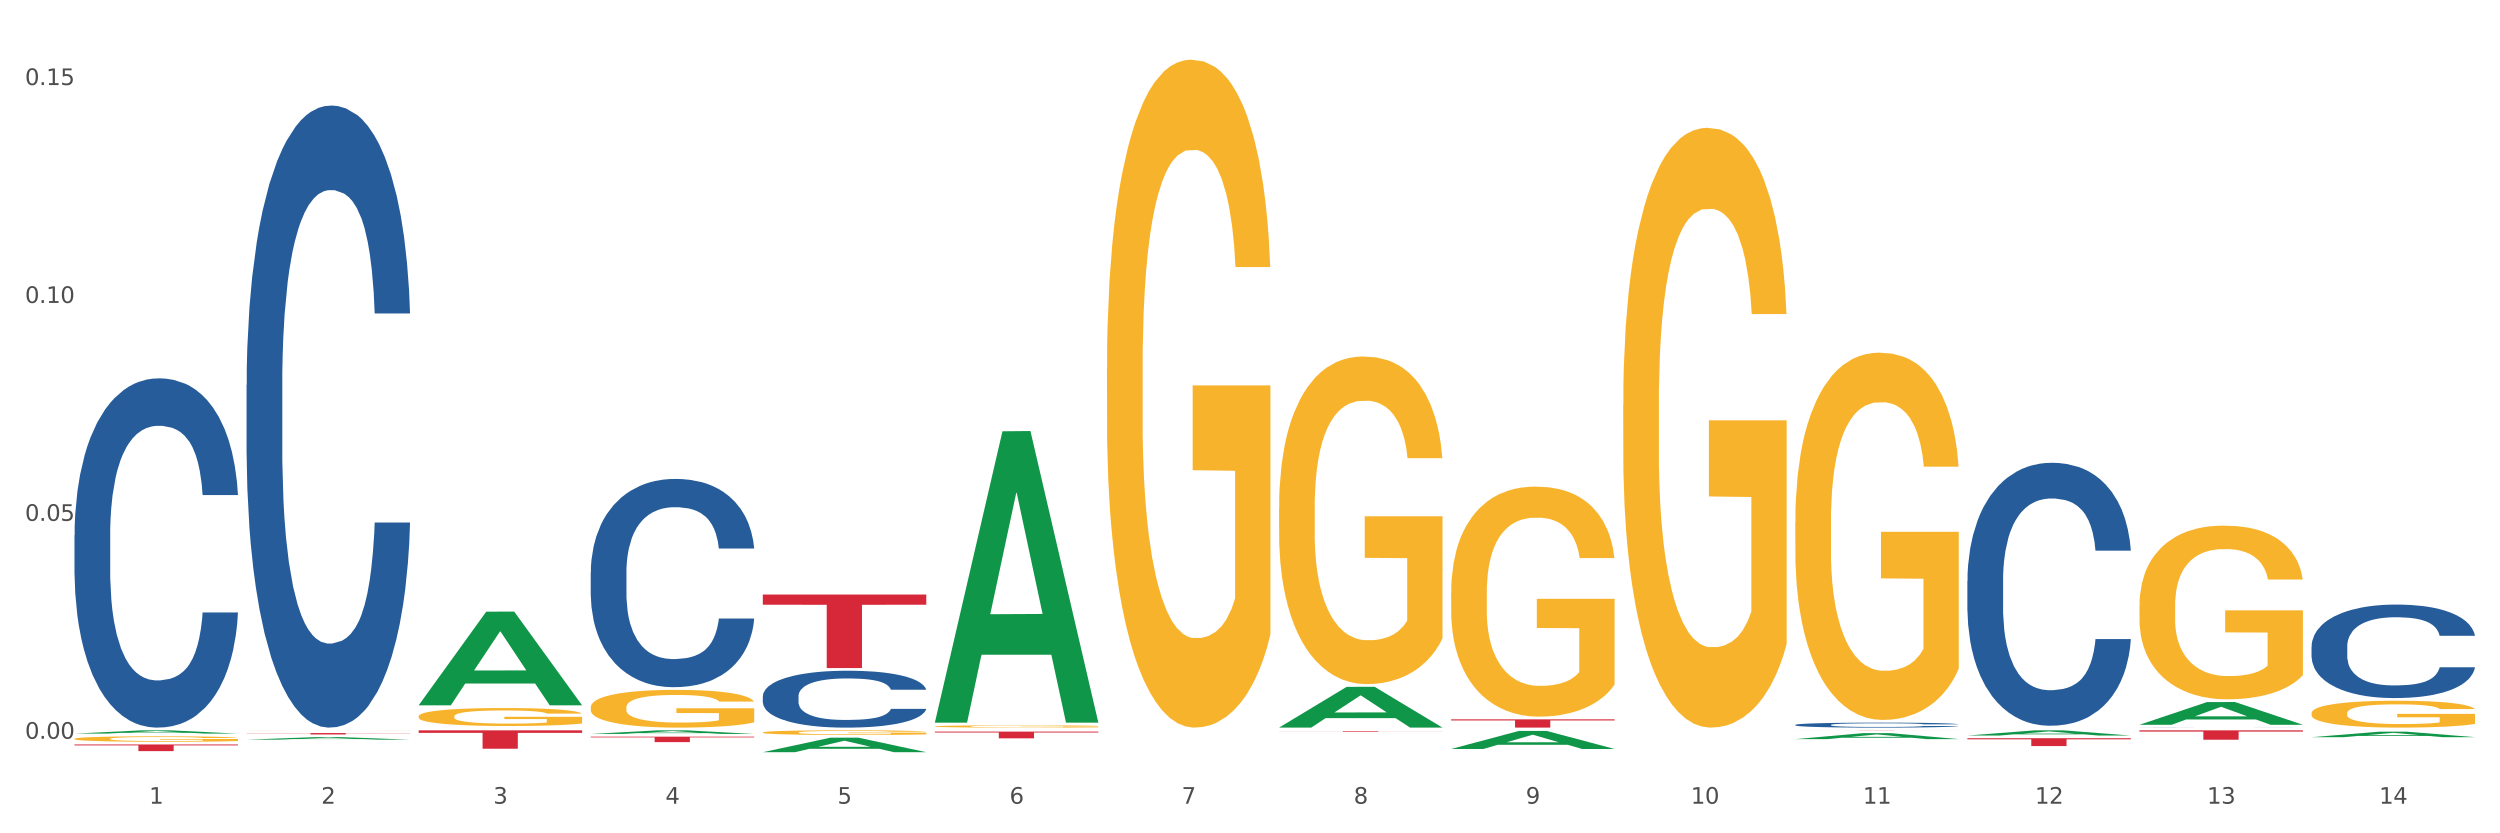 <?xml version="1.0" encoding="utf-8" standalone="no"?>
<!DOCTYPE svg PUBLIC "-//W3C//DTD SVG 1.1//EN"
  "http://www.w3.org/Graphics/SVG/1.1/DTD/svg11.dtd">
<svg xmlns:xlink="http://www.w3.org/1999/xlink" width="1080pt" height="360pt" viewBox="0 0 1080 360" xmlns="http://www.w3.org/2000/svg" version="1.1">
 <rect x="0" y="0" width="1080" height="360" fill="#333333" stroke="none"/>
 <defs>
  <style type="text/css">*{stroke-linejoin: round; stroke-linecap: butt}</style>
 </defs>
 <g id="figure_1">
  <g id="patch_1">
   <path d="M 0 360 
L 1080 360 
L 1080 0 
L 0 0 
z
" style="fill: #ffffff; stroke: #ffffff; stroke-linejoin: miter"/>
  </g>
  <g id="axes_1">
   <g id="matplotlib.axis_1">
    <g id="xtick_1">
     <g id="text_1">
      <!-- 1 -->
      <g style="fill: #4d4d4d" transform="translate(64.432 347.204) scale(0.096 -0.096)">
       <defs>
        <path id="DejaVuSans-31" d="M 794 531 
L 1825 531 
L 1825 4091 
L 703 3866 
L 703 4441 
L 1819 4666 
L 2450 4666 
L 2450 531 
L 3481 531 
L 3481 0 
L 794 0 
L 794 531 
z
" transform="scale(0.016)"/>
       </defs>
       <use xlink:href="#DejaVuSans-31"/>
      </g>
     </g>
    </g>
    <g id="xtick_2">
     <g id="text_2">
      <!-- 2 -->
      <g style="fill: #4d4d4d" transform="translate(138.771 347.204) scale(0.096 -0.096)">
       <defs>
        <path id="DejaVuSans-32" d="M 1228 531 
L 3431 531 
L 3431 0 
L 469 0 
L 469 531 
Q 828 903 1448 1529 
Q 2069 2156 2228 2338 
Q 2531 2678 2651 2914 
Q 2772 3150 2772 3378 
Q 2772 3750 2511 3984 
Q 2250 4219 1831 4219 
Q 1534 4219 1204 4116 
Q 875 4013 500 3803 
L 500 4441 
Q 881 4594 1212 4672 
Q 1544 4750 1819 4750 
Q 2544 4750 2975 4387 
Q 3406 4025 3406 3419 
Q 3406 3131 3298 2873 
Q 3191 2616 2906 2266 
Q 2828 2175 2409 1742 
Q 1991 1309 1228 531 
z
" transform="scale(0.016)"/>
       </defs>
       <use xlink:href="#DejaVuSans-32"/>
      </g>
     </g>
    </g>
    <g id="xtick_3">
     <g id="text_3">
      <!-- 3 -->
      <g style="fill: #4d4d4d" transform="translate(213.109 347.204) scale(0.096 -0.096)">
       <defs>
        <path id="DejaVuSans-33" d="M 2597 2516 
Q 3050 2419 3304 2112 
Q 3559 1806 3559 1356 
Q 3559 666 3084 287 
Q 2609 -91 1734 -91 
Q 1441 -91 1130 -33 
Q 819 25 488 141 
L 488 750 
Q 750 597 1062 519 
Q 1375 441 1716 441 
Q 2309 441 2620 675 
Q 2931 909 2931 1356 
Q 2931 1769 2642 2001 
Q 2353 2234 1838 2234 
L 1294 2234 
L 1294 2753 
L 1863 2753 
Q 2328 2753 2575 2939 
Q 2822 3125 2822 3475 
Q 2822 3834 2567 4026 
Q 2313 4219 1838 4219 
Q 1578 4219 1281 4162 
Q 984 4106 628 3988 
L 628 4550 
Q 988 4650 1302 4700 
Q 1616 4750 1894 4750 
Q 2613 4750 3031 4423 
Q 3450 4097 3450 3541 
Q 3450 3153 3228 2886 
Q 3006 2619 2597 2516 
z
" transform="scale(0.016)"/>
       </defs>
       <use xlink:href="#DejaVuSans-33"/>
      </g>
     </g>
    </g>
    <g id="xtick_4">
     <g id="text_4">
      <!-- 4 -->
      <g style="fill: #4d4d4d" transform="translate(287.448 347.204) scale(0.096 -0.096)">
       <defs>
        <path id="DejaVuSans-34" d="M 2419 4116 
L 825 1625 
L 2419 1625 
L 2419 4116 
z
M 2253 4666 
L 3047 4666 
L 3047 1625 
L 3713 1625 
L 3713 1100 
L 3047 1100 
L 3047 0 
L 2419 0 
L 2419 1100 
L 313 1100 
L 313 1709 
L 2253 4666 
z
" transform="scale(0.016)"/>
       </defs>
       <use xlink:href="#DejaVuSans-34"/>
      </g>
     </g>
    </g>
    <g id="xtick_5">
     <g id="text_5">
      <!-- 5 -->
      <g style="fill: #4d4d4d" transform="translate(361.787 347.204) scale(0.096 -0.096)">
       <defs>
        <path id="DejaVuSans-35" d="M 691 4666 
L 3169 4666 
L 3169 4134 
L 1269 4134 
L 1269 2991 
Q 1406 3038 1543 3061 
Q 1681 3084 1819 3084 
Q 2600 3084 3056 2656 
Q 3513 2228 3513 1497 
Q 3513 744 3044 326 
Q 2575 -91 1722 -91 
Q 1428 -91 1123 -41 
Q 819 9 494 109 
L 494 744 
Q 775 591 1075 516 
Q 1375 441 1709 441 
Q 2250 441 2565 725 
Q 2881 1009 2881 1497 
Q 2881 1984 2565 2268 
Q 2250 2553 1709 2553 
Q 1456 2553 1204 2497 
Q 953 2441 691 2322 
L 691 4666 
z
" transform="scale(0.016)"/>
       </defs>
       <use xlink:href="#DejaVuSans-35"/>
      </g>
     </g>
    </g>
    <g id="xtick_6">
     <g id="text_6">
      <!-- 6 -->
      <g style="fill: #4d4d4d" transform="translate(436.125 347.204) scale(0.096 -0.096)">
       <defs>
        <path id="DejaVuSans-36" d="M 2113 2584 
Q 1688 2584 1439 2293 
Q 1191 2003 1191 1497 
Q 1191 994 1439 701 
Q 1688 409 2113 409 
Q 2538 409 2786 701 
Q 3034 994 3034 1497 
Q 3034 2003 2786 2293 
Q 2538 2584 2113 2584 
z
M 3366 4563 
L 3366 3988 
Q 3128 4100 2886 4159 
Q 2644 4219 2406 4219 
Q 1781 4219 1451 3797 
Q 1122 3375 1075 2522 
Q 1259 2794 1537 2939 
Q 1816 3084 2150 3084 
Q 2853 3084 3261 2657 
Q 3669 2231 3669 1497 
Q 3669 778 3244 343 
Q 2819 -91 2113 -91 
Q 1303 -91 875 529 
Q 447 1150 447 2328 
Q 447 3434 972 4092 
Q 1497 4750 2381 4750 
Q 2619 4750 2861 4703 
Q 3103 4656 3366 4563 
z
" transform="scale(0.016)"/>
       </defs>
       <use xlink:href="#DejaVuSans-36"/>
      </g>
     </g>
    </g>
    <g id="xtick_7">
     <g id="text_7">
      <!-- 7 -->
      <g style="fill: #4d4d4d" transform="translate(510.464 347.204) scale(0.096 -0.096)">
       <defs>
        <path id="DejaVuSans-37" d="M 525 4666 
L 3525 4666 
L 3525 4397 
L 1831 0 
L 1172 0 
L 2766 4134 
L 525 4134 
L 525 4666 
z
" transform="scale(0.016)"/>
       </defs>
       <use xlink:href="#DejaVuSans-37"/>
      </g>
     </g>
    </g>
    <g id="xtick_8">
     <g id="text_8">
      <!-- 8 -->
      <g style="fill: #4d4d4d" transform="translate(584.803 347.204) scale(0.096 -0.096)">
       <defs>
        <path id="DejaVuSans-38" d="M 2034 2216 
Q 1584 2216 1326 1975 
Q 1069 1734 1069 1313 
Q 1069 891 1326 650 
Q 1584 409 2034 409 
Q 2484 409 2743 651 
Q 3003 894 3003 1313 
Q 3003 1734 2745 1975 
Q 2488 2216 2034 2216 
z
M 1403 2484 
Q 997 2584 770 2862 
Q 544 3141 544 3541 
Q 544 4100 942 4425 
Q 1341 4750 2034 4750 
Q 2731 4750 3128 4425 
Q 3525 4100 3525 3541 
Q 3525 3141 3298 2862 
Q 3072 2584 2669 2484 
Q 3125 2378 3379 2068 
Q 3634 1759 3634 1313 
Q 3634 634 3220 271 
Q 2806 -91 2034 -91 
Q 1263 -91 848 271 
Q 434 634 434 1313 
Q 434 1759 690 2068 
Q 947 2378 1403 2484 
z
M 1172 3481 
Q 1172 3119 1398 2916 
Q 1625 2713 2034 2713 
Q 2441 2713 2670 2916 
Q 2900 3119 2900 3481 
Q 2900 3844 2670 4047 
Q 2441 4250 2034 4250 
Q 1625 4250 1398 4047 
Q 1172 3844 1172 3481 
z
" transform="scale(0.016)"/>
       </defs>
       <use xlink:href="#DejaVuSans-38"/>
      </g>
     </g>
    </g>
    <g id="xtick_9">
     <g id="text_9">
      <!-- 9 -->
      <g style="fill: #4d4d4d" transform="translate(659.142 347.204) scale(0.096 -0.096)">
       <defs>
        <path id="DejaVuSans-39" d="M 703 97 
L 703 672 
Q 941 559 1184 500 
Q 1428 441 1663 441 
Q 2288 441 2617 861 
Q 2947 1281 2994 2138 
Q 2813 1869 2534 1725 
Q 2256 1581 1919 1581 
Q 1219 1581 811 2004 
Q 403 2428 403 3163 
Q 403 3881 828 4315 
Q 1253 4750 1959 4750 
Q 2769 4750 3195 4129 
Q 3622 3509 3622 2328 
Q 3622 1225 3098 567 
Q 2575 -91 1691 -91 
Q 1453 -91 1209 -44 
Q 966 3 703 97 
z
M 1959 2075 
Q 2384 2075 2632 2365 
Q 2881 2656 2881 3163 
Q 2881 3666 2632 3958 
Q 2384 4250 1959 4250 
Q 1534 4250 1286 3958 
Q 1038 3666 1038 3163 
Q 1038 2656 1286 2365 
Q 1534 2075 1959 2075 
z
" transform="scale(0.016)"/>
       </defs>
       <use xlink:href="#DejaVuSans-39"/>
      </g>
     </g>
    </g>
    <g id="xtick_10">
     <g id="text_10">
      <!-- 10 -->
      <g style="fill: #4d4d4d" transform="translate(730.426 347.204) scale(0.096 -0.096)">
       <defs>
        <path id="DejaVuSans-30" d="M 2034 4250 
Q 1547 4250 1301 3770 
Q 1056 3291 1056 2328 
Q 1056 1369 1301 889 
Q 1547 409 2034 409 
Q 2525 409 2770 889 
Q 3016 1369 3016 2328 
Q 3016 3291 2770 3770 
Q 2525 4250 2034 4250 
z
M 2034 4750 
Q 2819 4750 3233 4129 
Q 3647 3509 3647 2328 
Q 3647 1150 3233 529 
Q 2819 -91 2034 -91 
Q 1250 -91 836 529 
Q 422 1150 422 2328 
Q 422 3509 836 4129 
Q 1250 4750 2034 4750 
z
" transform="scale(0.016)"/>
       </defs>
       <use xlink:href="#DejaVuSans-31"/>
       <use xlink:href="#DejaVuSans-30" transform="translate(63.623 0)"/>
      </g>
     </g>
    </g>
    <g id="xtick_11">
     <g id="text_11">
      <!-- 11 -->
      <g style="fill: #4d4d4d" transform="translate(804.765 347.204) scale(0.096 -0.096)">
       <use xlink:href="#DejaVuSans-31"/>
       <use xlink:href="#DejaVuSans-31" transform="translate(63.623 0)"/>
      </g>
     </g>
    </g>
    <g id="xtick_12">
     <g id="text_12">
      <!-- 12 -->
      <g style="fill: #4d4d4d" transform="translate(879.104 347.204) scale(0.096 -0.096)">
       <use xlink:href="#DejaVuSans-31"/>
       <use xlink:href="#DejaVuSans-32" transform="translate(63.623 0)"/>
      </g>
     </g>
    </g>
    <g id="xtick_13">
     <g id="text_13">
      <!-- 13 -->
      <g style="fill: #4d4d4d" transform="translate(953.442 347.204) scale(0.096 -0.096)">
       <use xlink:href="#DejaVuSans-31"/>
       <use xlink:href="#DejaVuSans-33" transform="translate(63.623 0)"/>
      </g>
     </g>
    </g>
    <g id="xtick_14">
     <g id="text_14">
      <!-- 14 -->
      <g style="fill: #4d4d4d" transform="translate(1027.781 347.204) scale(0.096 -0.096)">
       <use xlink:href="#DejaVuSans-31"/>
       <use xlink:href="#DejaVuSans-34" transform="translate(63.623 0)"/>
      </g>
     </g>
    </g>
    <g id="xtick_15"/>
    <g id="xtick_16"/>
    <g id="xtick_17"/>
    <g id="xtick_18"/>
    <g id="xtick_19"/>
    <g id="xtick_20"/>
    <g id="xtick_21"/>
    <g id="xtick_22"/>
    <g id="xtick_23"/>
    <g id="xtick_24"/>
    <g id="xtick_25"/>
    <g id="xtick_26"/>
    <g id="xtick_27"/>
   </g>
   <g id="matplotlib.axis_2">
    <g id="ytick_1">
     <g id="text_15">
      <!-- 0.00 -->
      <g style="fill: #4d4d4d" transform="translate(10.8 319.141) scale(0.096 -0.096)">
       <defs>
        <path id="DejaVuSans-2e" d="M 684 794 
L 1344 794 
L 1344 0 
L 684 0 
L 684 794 
z
" transform="scale(0.016)"/>
       </defs>
       <use xlink:href="#DejaVuSans-30"/>
       <use xlink:href="#DejaVuSans-2e" transform="translate(63.623 0)"/>
       <use xlink:href="#DejaVuSans-30" transform="translate(95.41 0)"/>
       <use xlink:href="#DejaVuSans-30" transform="translate(159.033 0)"/>
      </g>
     </g>
    </g>
    <g id="ytick_2">
     <g id="text_16">
      <!-- 0.05 -->
      <g style="fill: #4d4d4d" transform="translate(10.8 225.006) scale(0.096 -0.096)">
       <use xlink:href="#DejaVuSans-30"/>
       <use xlink:href="#DejaVuSans-2e" transform="translate(63.623 0)"/>
       <use xlink:href="#DejaVuSans-30" transform="translate(95.41 0)"/>
       <use xlink:href="#DejaVuSans-35" transform="translate(159.033 0)"/>
      </g>
     </g>
    </g>
    <g id="ytick_3">
     <g id="text_17">
      <!-- 0.10 -->
      <g style="fill: #4d4d4d" transform="translate(10.8 130.871) scale(0.096 -0.096)">
       <use xlink:href="#DejaVuSans-30"/>
       <use xlink:href="#DejaVuSans-2e" transform="translate(63.623 0)"/>
       <use xlink:href="#DejaVuSans-31" transform="translate(95.41 0)"/>
       <use xlink:href="#DejaVuSans-30" transform="translate(159.033 0)"/>
      </g>
     </g>
    </g>
    <g id="ytick_4">
     <g id="text_18">
      <!-- 0.15 -->
      <g style="fill: #4d4d4d" transform="translate(10.8 36.737) scale(0.096 -0.096)">
       <use xlink:href="#DejaVuSans-30"/>
       <use xlink:href="#DejaVuSans-2e" transform="translate(63.623 0)"/>
       <use xlink:href="#DejaVuSans-31" transform="translate(95.41 0)"/>
       <use xlink:href="#DejaVuSans-35" transform="translate(159.033 0)"/>
      </g>
     </g>
    </g>
    <g id="ytick_5"/>
    <g id="ytick_6"/>
    <g id="ytick_7"/>
   </g>
   <g id="PolyCollection_1">
    <path d="M 32.175 316.92 
L 32.248 316.918 
L 61.37 315.495 
L 73.456 315.493 
L 102.797 316.922 
L 88.818 316.922 
L 82.484 316.59 
L 52.415 316.59 
L 52.197 316.595 
L 46.081 316.922 
L 32.175 316.922 
L 32.175 316.92 
L 56.201 316.391 
L 78.698 316.39 
L 67.559 315.798 
L 67.413 315.795 
L 67.267 315.799 
L 56.128 316.39 
L 56.201 316.391 
L 32.175 316.92 
z
" clip-path="url(#p634b9c08ea)" style="fill: #109648"/>
    <path d="M 775.562 315.493 
L 846.184 315.493 
L 846.184 315.503 
L 818.404 315.503 
L 818.404 315.563 
L 803.175 315.563 
L 803.175 315.503 
L 775.562 315.503 
L 775.562 315.494 
L 775.562 315.493 
z
" clip-path="url(#p634b9c08ea)" style="fill: #d62839"/>
    <path d="M 626.885 310.754 
L 697.506 310.754 
L 697.506 311.251 
L 669.726 311.255 
L 669.726 314.335 
L 654.497 314.335 
L 654.497 311.255 
L 626.885 311.251 
L 626.885 310.757 
L 626.885 310.754 
z
" clip-path="url(#p634b9c08ea)" style="fill: #d62839"/>
    <path d="M 106.514 315.511 
L 106.597 315.511 
L 106.597 315.51 
L 106.764 315.509 
L 107.598 315.506 
L 108.848 315.504 
L 109.765 315.503 
L 110.683 315.502 
L 111.767 315.501 
L 113.101 315.5 
L 115.519 315.499 
L 117.019 315.498 
L 118.854 315.497 
L 122.189 315.496 
L 124.607 315.495 
L 127.108 315.495 
L 131.194 315.494 
L 133.862 315.494 
L 136.697 315.494 
L 140.115 315.494 
L 142.7 315.493 
L 148.37 315.494 
L 153.206 315.494 
L 155.54 315.494 
L 158.542 315.495 
L 160.126 315.495 
L 162.711 315.495 
L 165.379 315.496 
L 167.213 315.497 
L 169.965 315.498 
L 172.049 315.499 
L 173.967 315.501 
L 174.968 315.502 
L 175.718 315.503 
L 176.385 315.504 
L 177.052 315.506 
L 162.044 315.506 
L 161.46 315.504 
L 160.543 315.503 
L 159.209 315.502 
L 158.042 315.501 
L 156.041 315.5 
L 154.206 315.5 
L 152.289 315.499 
L 149.954 315.499 
L 148.12 315.499 
L 145.535 315.499 
L 140.449 315.499 
L 137.03 315.499 
L 134.696 315.499 
L 133.195 315.5 
L 131.861 315.5 
L 130.36 315.501 
L 128.609 315.501 
L 127.358 315.502 
L 126.108 315.503 
L 125.107 315.504 
L 124.19 315.505 
L 123.44 315.506 
L 122.856 315.507 
L 122.356 315.508 
L 121.939 315.51 
L 121.939 315.515 
L 122.106 315.516 
L 122.522 315.518 
L 123.023 315.519 
L 123.856 315.52 
L 124.607 315.521 
L 126.024 315.522 
L 127.609 315.524 
L 128.859 315.524 
L 130.11 315.525 
L 132.278 315.526 
L 134.696 315.526 
L 136.78 315.527 
L 139.615 315.527 
L 141.533 315.527 
L 143.2 315.527 
L 147.286 315.527 
L 150.204 315.527 
L 153.456 315.527 
L 155.957 315.527 
L 158.042 315.526 
L 160.376 315.525 
L 161.877 315.525 
L 161.877 315.517 
L 143.534 315.517 
L 143.534 315.512 
L 177.135 315.512 
L 177.135 315.527 
L 175.718 315.528 
L 174.134 315.528 
L 172.466 315.529 
L 169.965 315.53 
L 166.963 315.53 
L 164.295 315.531 
L 161.46 315.531 
L 158.125 315.532 
L 153.789 315.532 
L 151.121 315.532 
L 147.786 315.532 
L 143.867 315.532 
L 140.449 315.532 
L 137.114 315.532 
L 133.612 315.532 
L 130.193 315.531 
L 127.609 315.531 
L 125.024 315.53 
L 122.272 315.53 
L 120.104 315.529 
L 118.437 315.528 
L 116.603 315.527 
L 114.601 315.526 
L 113.101 315.525 
L 111.767 315.524 
L 110.349 315.523 
L 109.349 315.522 
L 108.348 315.521 
L 107.764 315.52 
L 107.097 315.518 
L 106.597 315.516 
L 106.514 315.511 
z
" clip-path="url(#p634b9c08ea)" style="fill: #f7b32b"/>
    <path d="M 403.869 316.062 
L 474.49 316.062 
L 474.49 316.464 
L 446.71 316.467 
L 446.71 318.956 
L 431.481 318.956 
L 431.481 316.467 
L 403.869 316.464 
L 403.869 316.065 
L 403.869 316.062 
z
" clip-path="url(#p634b9c08ea)" style="fill: #d62839"/>
    <path d="M 329.53 256.825 
L 400.152 256.825 
L 400.152 261.24 
L 372.371 261.27 
L 372.371 288.595 
L 357.143 288.595 
L 357.143 261.27 
L 329.53 261.24 
L 329.53 256.855 
L 329.53 256.825 
z
" clip-path="url(#p634b9c08ea)" style="fill: #d62839"/>
    <path d="M 255.191 318.229 
L 325.813 318.229 
L 325.813 318.559 
L 298.033 318.561 
L 298.033 320.604 
L 282.804 320.604 
L 282.804 318.561 
L 255.191 318.559 
L 255.191 318.231 
L 255.191 318.229 
z
" clip-path="url(#p634b9c08ea)" style="fill: #d62839"/>
    <path d="M 180.852 315.493 
L 251.474 315.493 
L 251.474 316.598 
L 223.694 316.606 
L 223.694 323.445 
L 208.465 323.445 
L 208.465 316.606 
L 180.852 316.598 
L 180.852 315.501 
L 180.852 315.493 
z
" clip-path="url(#p634b9c08ea)" style="fill: #d62839"/>
    <path d="M 106.514 316.691 
L 177.135 316.691 
L 177.135 316.774 
L 149.355 316.775 
L 149.355 317.286 
L 134.126 317.286 
L 134.126 316.775 
L 106.514 316.774 
L 106.514 316.692 
L 106.514 316.691 
z
" clip-path="url(#p634b9c08ea)" style="fill: #d62839"/>
    <path d="M 32.175 321.606 
L 102.797 321.606 
L 102.797 322.008 
L 75.017 322.011 
L 75.017 324.501 
L 59.788 324.501 
L 59.788 322.011 
L 32.175 322.008 
L 32.175 321.608 
L 32.175 321.606 
z
" clip-path="url(#p634b9c08ea)" style="fill: #d62839"/>
    <path d="M 32.175 231.238 
L 32.258 231.1 
L 32.258 227.242 
L 32.509 222.005 
L 33.427 212.359 
L 34.596 205.055 
L 36.599 196.512 
L 37.684 192.929 
L 39.104 188.932 
L 42.025 182.455 
L 45.364 176.943 
L 47.702 173.912 
L 49.455 171.982 
L 53.378 168.537 
L 55.632 167.021 
L 57.969 165.781 
L 59.973 164.954 
L 63.312 163.99 
L 65.983 163.576 
L 69.072 163.438 
L 71.66 163.576 
L 75.082 164.127 
L 80.091 165.781 
L 82.011 166.746 
L 84.599 168.399 
L 87.27 170.604 
L 89.44 172.809 
L 91.945 175.979 
L 94.533 180.113 
L 97.037 185.349 
L 98.79 190.172 
L 100.209 195.271 
L 101.461 201.472 
L 102.379 208.225 
L 102.797 213.875 
L 87.52 213.875 
L 87.103 208.776 
L 86.268 203.264 
L 85.434 199.543 
L 84.515 196.512 
L 83.096 193.066 
L 81.844 190.862 
L 79.757 188.243 
L 77.837 186.59 
L 76.251 185.625 
L 74.331 184.798 
L 70.241 183.971 
L 67.319 183.971 
L 65.482 184.247 
L 63.229 184.936 
L 61.309 185.901 
L 59.055 187.554 
L 57.302 189.346 
L 55.549 191.688 
L 54.547 193.342 
L 53.044 196.374 
L 52.043 198.854 
L 50.707 203.126 
L 49.956 206.158 
L 48.62 214.013 
L 48.036 219.801 
L 47.785 223.797 
L 47.618 228.207 
L 47.618 249.704 
L 48.119 259.35 
L 48.537 263.485 
L 49.204 268.17 
L 50.457 274.233 
L 52.293 280.159 
L 54.213 284.431 
L 55.799 287.049 
L 57.302 288.978 
L 58.804 290.494 
L 60.641 291.872 
L 62.143 292.699 
L 64.397 293.526 
L 67.069 293.939 
L 69.155 293.939 
L 73.413 293.25 
L 75.333 292.561 
L 77.169 291.597 
L 79.173 290.081 
L 80.759 288.427 
L 81.677 287.187 
L 83.18 284.569 
L 84.348 281.813 
L 85.35 278.643 
L 86.018 275.887 
L 86.769 271.753 
L 87.353 267.068 
L 87.52 264.587 
L 102.797 264.587 
L 102.463 269.548 
L 101.879 274.371 
L 100.71 280.848 
L 99.792 284.569 
L 98.372 289.116 
L 96.87 292.975 
L 94.783 297.247 
L 92.863 300.416 
L 90.86 303.172 
L 88.689 305.653 
L 84.766 309.098 
L 83.347 310.063 
L 80.341 311.716 
L 78.004 312.681 
L 74.581 313.646 
L 71.075 314.197 
L 67.402 314.335 
L 64.147 314.059 
L 60.557 313.232 
L 58.303 312.405 
L 55.799 311.165 
L 52.877 309.236 
L 50.123 306.893 
L 47.535 304.137 
L 45.114 300.967 
L 42.86 297.385 
L 39.938 291.459 
L 37.768 285.671 
L 36.182 280.297 
L 35.097 275.749 
L 34.011 269.961 
L 33.427 265.965 
L 32.509 256.319 
L 32.175 247.361 
L 32.175 231.238 
z
" clip-path="url(#p634b9c08ea)" style="fill: #255c99"/>
    <path d="M 106.514 166.341 
L 106.597 166.096 
L 106.597 159.224 
L 106.848 149.897 
L 107.766 132.717 
L 108.935 119.71 
L 110.938 104.493 
L 112.023 98.112 
L 113.442 90.995 
L 116.364 79.459 
L 119.703 69.642 
L 122.04 64.243 
L 123.794 60.807 
L 127.717 54.671 
L 129.971 51.971 
L 132.308 49.763 
L 134.312 48.29 
L 137.651 46.572 
L 140.322 45.836 
L 143.411 45.59 
L 145.998 45.836 
L 149.421 46.817 
L 154.43 49.763 
L 156.35 51.481 
L 158.937 54.426 
L 161.609 58.353 
L 163.779 62.279 
L 166.283 67.924 
L 168.871 75.287 
L 171.376 84.613 
L 173.129 93.203 
L 174.548 102.284 
L 175.8 113.329 
L 176.718 125.355 
L 177.135 135.417 
L 161.859 135.417 
L 161.442 126.336 
L 160.607 116.519 
L 159.772 109.893 
L 158.854 104.493 
L 157.435 98.357 
L 156.183 94.431 
L 154.096 89.767 
L 152.176 86.822 
L 150.59 85.104 
L 148.67 83.632 
L 144.579 82.159 
L 141.658 82.159 
L 139.821 82.65 
L 137.567 83.877 
L 135.647 85.595 
L 133.393 88.54 
L 131.64 91.731 
L 129.887 95.903 
L 128.886 98.848 
L 127.383 104.248 
L 126.381 108.665 
L 125.046 116.274 
L 124.294 121.673 
L 122.959 135.663 
L 122.374 145.971 
L 122.124 153.088 
L 121.957 160.942 
L 121.957 199.229 
L 122.458 216.409 
L 122.875 223.771 
L 123.543 232.116 
L 124.795 242.915 
L 126.632 253.468 
L 128.552 261.077 
L 130.138 265.74 
L 131.64 269.176 
L 133.143 271.875 
L 134.979 274.33 
L 136.482 275.802 
L 138.736 277.275 
L 141.407 278.011 
L 143.494 278.011 
L 147.751 276.784 
L 149.671 275.557 
L 151.508 273.839 
L 153.511 271.139 
L 155.097 268.194 
L 156.016 265.985 
L 157.518 261.322 
L 158.687 256.413 
L 159.689 250.769 
L 160.357 245.86 
L 161.108 238.497 
L 161.692 230.153 
L 161.859 225.735 
L 177.135 225.735 
L 176.802 234.57 
L 176.217 243.16 
L 175.049 254.695 
L 174.13 261.322 
L 172.711 269.421 
L 171.209 276.293 
L 169.122 283.901 
L 167.202 289.546 
L 165.198 294.455 
L 163.028 298.873 
L 159.104 305.008 
L 157.685 306.726 
L 154.68 309.671 
L 152.343 311.389 
L 148.92 313.107 
L 145.414 314.089 
L 141.741 314.335 
L 138.486 313.844 
L 134.896 312.371 
L 132.642 310.899 
L 130.138 308.69 
L 127.216 305.254 
L 124.461 301.081 
L 121.874 296.173 
L 119.453 290.528 
L 117.199 284.147 
L 114.277 273.593 
L 112.107 263.285 
L 110.521 253.714 
L 109.435 245.615 
L 108.35 235.307 
L 107.766 228.189 
L 106.848 211.009 
L 106.514 195.056 
L 106.514 166.341 
z
" clip-path="url(#p634b9c08ea)" style="fill: #255c99"/>
    <path d="M 255.191 247.317 
L 255.275 247.234 
L 255.275 244.934 
L 255.525 241.811 
L 256.443 236.059 
L 257.612 231.704 
L 259.615 226.609 
L 260.701 224.473 
L 262.12 222.09 
L 265.041 218.228 
L 268.381 214.941 
L 270.718 213.133 
L 272.471 211.982 
L 276.394 209.928 
L 278.648 209.024 
L 280.986 208.285 
L 282.989 207.792 
L 286.328 207.216 
L 288.999 206.97 
L 292.088 206.888 
L 294.676 206.97 
L 298.098 207.299 
L 303.107 208.285 
L 305.027 208.86 
L 307.615 209.846 
L 310.286 211.161 
L 312.457 212.475 
L 314.961 214.365 
L 317.549 216.831 
L 320.053 219.953 
L 321.806 222.829 
L 323.225 225.87 
L 324.477 229.567 
L 325.396 233.594 
L 325.813 236.963 
L 310.537 236.963 
L 310.119 233.922 
L 309.284 230.636 
L 308.45 228.417 
L 307.531 226.609 
L 306.112 224.555 
L 304.86 223.24 
L 302.773 221.679 
L 300.853 220.693 
L 299.267 220.117 
L 297.347 219.624 
L 293.257 219.131 
L 290.335 219.131 
L 288.499 219.296 
L 286.245 219.707 
L 284.325 220.282 
L 282.071 221.268 
L 280.318 222.336 
L 278.565 223.733 
L 277.563 224.719 
L 276.06 226.527 
L 275.059 228.006 
L 273.723 230.553 
L 272.972 232.361 
L 271.636 237.045 
L 271.052 240.496 
L 270.801 242.879 
L 270.634 245.509 
L 270.634 258.328 
L 271.135 264.08 
L 271.553 266.545 
L 272.22 269.339 
L 273.473 272.954 
L 275.309 276.488 
L 277.229 279.035 
L 278.815 280.597 
L 280.318 281.747 
L 281.82 282.651 
L 283.657 283.473 
L 285.159 283.966 
L 287.413 284.459 
L 290.085 284.705 
L 292.172 284.705 
L 296.429 284.294 
L 298.349 283.883 
L 300.185 283.308 
L 302.189 282.404 
L 303.775 281.418 
L 304.693 280.679 
L 306.196 279.117 
L 307.364 277.474 
L 308.366 275.584 
L 309.034 273.941 
L 309.785 271.475 
L 310.37 268.681 
L 310.537 267.202 
L 325.813 267.202 
L 325.479 270.161 
L 324.895 273.037 
L 323.726 276.899 
L 322.808 279.117 
L 321.389 281.829 
L 319.886 284.13 
L 317.799 286.677 
L 315.879 288.567 
L 313.876 290.211 
L 311.705 291.69 
L 307.782 293.744 
L 306.363 294.319 
L 303.358 295.305 
L 301.02 295.881 
L 297.598 296.456 
L 294.092 296.785 
L 290.419 296.867 
L 287.163 296.702 
L 283.573 296.209 
L 281.32 295.716 
L 278.815 294.977 
L 275.893 293.826 
L 273.139 292.429 
L 270.551 290.786 
L 268.13 288.896 
L 265.876 286.759 
L 262.955 283.226 
L 260.784 279.775 
L 259.198 276.57 
L 258.113 273.858 
L 257.028 270.407 
L 256.443 268.024 
L 255.525 262.272 
L 255.191 256.931 
L 255.191 247.317 
z
" clip-path="url(#p634b9c08ea)" style="fill: #255c99"/>
    <path d="M 329.53 300.798 
L 329.613 300.776 
L 329.613 300.147 
L 329.864 299.294 
L 330.782 297.723 
L 331.951 296.533 
L 333.954 295.141 
L 335.039 294.557 
L 336.458 293.906 
L 339.38 292.851 
L 342.719 291.953 
L 345.057 291.46 
L 346.81 291.145 
L 350.733 290.584 
L 352.987 290.337 
L 355.324 290.135 
L 357.328 290 
L 360.667 289.843 
L 363.338 289.776 
L 366.427 289.753 
L 369.015 289.776 
L 372.437 289.866 
L 377.446 290.135 
L 379.366 290.292 
L 381.954 290.562 
L 384.625 290.921 
L 386.795 291.28 
L 389.3 291.796 
L 391.887 292.47 
L 394.392 293.323 
L 396.145 294.108 
L 397.564 294.939 
L 398.816 295.949 
L 399.734 297.049 
L 400.152 297.97 
L 384.875 297.97 
L 384.458 297.139 
L 383.623 296.241 
L 382.788 295.635 
L 381.87 295.141 
L 380.451 294.58 
L 379.199 294.221 
L 377.112 293.794 
L 375.192 293.525 
L 373.606 293.368 
L 371.686 293.233 
L 367.595 293.098 
L 364.674 293.098 
L 362.837 293.143 
L 360.583 293.255 
L 358.663 293.413 
L 356.41 293.682 
L 354.656 293.974 
L 352.903 294.355 
L 351.902 294.625 
L 350.399 295.119 
L 349.397 295.523 
L 348.062 296.219 
L 347.31 296.713 
L 345.975 297.992 
L 345.391 298.935 
L 345.14 299.586 
L 344.973 300.304 
L 344.973 303.806 
L 345.474 305.378 
L 345.891 306.051 
L 346.559 306.814 
L 347.811 307.802 
L 349.648 308.767 
L 351.568 309.463 
L 353.154 309.89 
L 354.656 310.204 
L 356.159 310.451 
L 357.996 310.675 
L 359.498 310.81 
L 361.752 310.945 
L 364.423 311.012 
L 366.51 311.012 
L 370.768 310.9 
L 372.688 310.788 
L 374.524 310.631 
L 376.528 310.384 
L 378.114 310.114 
L 379.032 309.912 
L 380.534 309.486 
L 381.703 309.037 
L 382.705 308.52 
L 383.373 308.071 
L 384.124 307.398 
L 384.708 306.635 
L 384.875 306.231 
L 400.152 306.231 
L 399.818 307.039 
L 399.233 307.824 
L 398.065 308.88 
L 397.146 309.486 
L 395.727 310.226 
L 394.225 310.855 
L 392.138 311.551 
L 390.218 312.067 
L 388.214 312.516 
L 386.044 312.92 
L 382.121 313.482 
L 380.701 313.639 
L 377.696 313.908 
L 375.359 314.065 
L 371.936 314.222 
L 368.43 314.312 
L 364.757 314.335 
L 361.502 314.29 
L 357.912 314.155 
L 355.658 314.02 
L 353.154 313.818 
L 350.232 313.504 
L 347.477 313.122 
L 344.89 312.673 
L 342.469 312.157 
L 340.215 311.573 
L 337.293 310.608 
L 335.123 309.665 
L 333.537 308.79 
L 332.452 308.049 
L 331.366 307.106 
L 330.782 306.455 
L 329.864 304.884 
L 329.53 303.425 
L 329.53 300.798 
z
" clip-path="url(#p634b9c08ea)" style="fill: #255c99"/>
    <path d="M 849.901 318.913 
L 920.523 318.913 
L 920.523 319.382 
L 892.742 319.386 
L 892.742 322.289 
L 877.514 322.289 
L 877.514 319.386 
L 849.901 319.382 
L 849.901 318.916 
L 849.901 318.913 
z
" clip-path="url(#p634b9c08ea)" style="fill: #d62839"/>
    <path d="M 775.562 313.147 
L 775.646 313.145 
L 775.646 313.09 
L 775.896 313.015 
L 776.814 312.877 
L 777.983 312.772 
L 779.986 312.65 
L 781.072 312.599 
L 782.491 312.542 
L 785.412 312.449 
L 788.752 312.371 
L 791.089 312.327 
L 792.842 312.3 
L 796.765 312.25 
L 799.019 312.229 
L 801.357 312.211 
L 803.36 312.199 
L 806.699 312.185 
L 809.37 312.179 
L 812.459 312.177 
L 815.047 312.179 
L 818.469 312.187 
L 823.478 312.211 
L 825.398 312.225 
L 827.986 312.248 
L 830.657 312.28 
L 832.828 312.311 
L 835.332 312.357 
L 837.92 312.416 
L 840.424 312.491 
L 842.177 312.56 
L 843.596 312.633 
L 844.848 312.721 
L 845.766 312.818 
L 846.184 312.898 
L 830.908 312.898 
L 830.49 312.826 
L 829.655 312.747 
L 828.821 312.694 
L 827.902 312.65 
L 826.483 312.601 
L 825.231 312.57 
L 823.144 312.532 
L 821.224 312.508 
L 819.638 312.495 
L 817.718 312.483 
L 813.628 312.471 
L 810.706 312.471 
L 808.87 312.475 
L 806.616 312.485 
L 804.696 312.499 
L 802.442 312.522 
L 800.689 312.548 
L 798.936 312.581 
L 797.934 312.605 
L 796.431 312.648 
L 795.43 312.684 
L 794.094 312.745 
L 793.343 312.788 
L 792.007 312.9 
L 791.423 312.983 
L 791.172 313.04 
L 791.005 313.103 
L 791.005 313.411 
L 791.506 313.549 
L 791.924 313.608 
L 792.591 313.675 
L 793.844 313.761 
L 795.68 313.846 
L 797.6 313.907 
L 799.186 313.945 
L 800.689 313.972 
L 802.191 313.994 
L 804.028 314.013 
L 805.53 314.025 
L 807.784 314.037 
L 810.456 314.043 
L 812.543 314.043 
L 816.8 314.033 
L 818.72 314.023 
L 820.556 314.01 
L 822.56 313.988 
L 824.146 313.964 
L 825.064 313.946 
L 826.567 313.909 
L 827.735 313.87 
L 828.737 313.824 
L 829.405 313.785 
L 830.156 313.726 
L 830.741 313.659 
L 830.908 313.623 
L 846.184 313.623 
L 845.85 313.694 
L 845.266 313.763 
L 844.097 313.856 
L 843.179 313.909 
L 841.76 313.974 
L 840.257 314.029 
L 838.17 314.09 
L 836.25 314.136 
L 834.247 314.175 
L 832.076 314.21 
L 828.153 314.26 
L 826.734 314.273 
L 823.728 314.297 
L 821.391 314.311 
L 817.969 314.325 
L 814.463 314.333 
L 810.79 314.335 
L 807.534 314.331 
L 803.944 314.319 
L 801.69 314.307 
L 799.186 314.289 
L 796.264 314.262 
L 793.51 314.228 
L 790.922 314.189 
L 788.501 314.143 
L 786.247 314.092 
L 783.325 314.008 
L 781.155 313.925 
L 779.569 313.848 
L 778.484 313.783 
L 777.399 313.7 
L 776.814 313.643 
L 775.896 313.505 
L 775.562 313.377 
L 775.562 313.147 
z
" clip-path="url(#p634b9c08ea)" style="fill: #255c99"/>
    <path d="M 924.24 314.298 
L 924.323 314.298 
L 924.323 314.296 
L 924.573 314.294 
L 925.492 314.289 
L 926.66 314.286 
L 928.664 314.282 
L 929.749 314.281 
L 931.168 314.279 
L 934.09 314.276 
L 937.429 314.274 
L 939.766 314.272 
L 941.519 314.271 
L 945.443 314.27 
L 947.697 314.269 
L 950.034 314.269 
L 952.037 314.268 
L 955.377 314.268 
L 958.048 314.268 
L 961.136 314.268 
L 963.724 314.268 
L 967.147 314.268 
L 972.155 314.269 
L 974.075 314.269 
L 976.663 314.27 
L 979.335 314.271 
L 981.505 314.272 
L 984.009 314.273 
L 986.597 314.275 
L 989.101 314.277 
L 990.854 314.28 
L 992.273 314.282 
L 993.526 314.285 
L 994.444 314.288 
L 994.861 314.29 
L 979.585 314.29 
L 979.168 314.288 
L 978.333 314.285 
L 977.498 314.284 
L 976.58 314.282 
L 975.161 314.281 
L 973.908 314.28 
L 971.822 314.279 
L 969.902 314.278 
L 968.316 314.277 
L 966.396 314.277 
L 962.305 314.277 
L 959.383 314.277 
L 957.547 314.277 
L 955.293 314.277 
L 953.373 314.278 
L 951.119 314.278 
L 949.366 314.279 
L 947.613 314.28 
L 946.611 314.281 
L 945.109 314.282 
L 944.107 314.283 
L 942.771 314.285 
L 942.02 314.287 
L 940.685 314.29 
L 940.1 314.293 
L 939.85 314.294 
L 939.683 314.296 
L 939.683 314.306 
L 940.184 314.31 
L 940.601 314.312 
L 941.269 314.314 
L 942.521 314.317 
L 944.358 314.319 
L 946.278 314.321 
L 947.864 314.322 
L 949.366 314.323 
L 950.869 314.324 
L 952.705 314.325 
L 954.208 314.325 
L 956.462 314.325 
L 959.133 314.326 
L 961.22 314.326 
L 965.477 314.325 
L 967.397 314.325 
L 969.234 314.324 
L 971.237 314.324 
L 972.823 314.323 
L 973.742 314.323 
L 975.244 314.321 
L 976.413 314.32 
L 977.415 314.319 
L 978.082 314.318 
L 978.834 314.316 
L 979.418 314.314 
L 979.585 314.312 
L 994.861 314.312 
L 994.527 314.315 
L 993.943 314.317 
L 992.774 314.32 
L 991.856 314.321 
L 990.437 314.323 
L 988.934 314.325 
L 986.847 314.327 
L 984.927 314.328 
L 982.924 314.33 
L 980.754 314.331 
L 976.83 314.332 
L 975.411 314.333 
L 972.406 314.333 
L 970.069 314.334 
L 966.646 314.334 
L 963.14 314.334 
L 959.467 314.335 
L 956.211 314.334 
L 952.622 314.334 
L 950.368 314.334 
L 947.864 314.333 
L 944.942 314.332 
L 942.187 314.331 
L 939.599 314.33 
L 937.178 314.329 
L 934.925 314.327 
L 932.003 314.324 
L 929.832 314.322 
L 928.246 314.319 
L 927.161 314.317 
L 926.076 314.315 
L 925.492 314.313 
L 924.573 314.309 
L 924.24 314.305 
L 924.24 314.298 
z
" clip-path="url(#p634b9c08ea)" style="fill: #255c99"/>
    <path d="M 998.578 279.321 
L 998.662 279.284 
L 998.662 278.251 
L 998.912 276.85 
L 999.83 274.268 
L 1000.999 272.313 
L 1003.003 270.026 
L 1004.088 269.067 
L 1005.507 267.997 
L 1008.429 266.263 
L 1011.768 264.788 
L 1014.105 263.976 
L 1015.858 263.46 
L 1019.781 262.538 
L 1022.035 262.132 
L 1024.373 261.8 
L 1026.376 261.579 
L 1029.715 261.321 
L 1032.387 261.21 
L 1035.475 261.173 
L 1038.063 261.21 
L 1041.486 261.357 
L 1046.494 261.8 
L 1048.414 262.058 
L 1051.002 262.501 
L 1053.673 263.091 
L 1055.844 263.681 
L 1058.348 264.53 
L 1060.936 265.636 
L 1063.44 267.038 
L 1065.193 268.329 
L 1066.612 269.694 
L 1067.864 271.354 
L 1068.783 273.161 
L 1069.2 274.673 
L 1053.924 274.673 
L 1053.506 273.309 
L 1052.671 271.833 
L 1051.837 270.837 
L 1050.918 270.026 
L 1049.499 269.104 
L 1048.247 268.513 
L 1046.16 267.813 
L 1044.24 267.37 
L 1042.654 267.112 
L 1040.734 266.89 
L 1036.644 266.669 
L 1033.722 266.669 
L 1031.886 266.743 
L 1029.632 266.927 
L 1027.712 267.185 
L 1025.458 267.628 
L 1023.705 268.108 
L 1021.952 268.735 
L 1020.95 269.177 
L 1019.448 269.989 
L 1018.446 270.653 
L 1017.11 271.796 
L 1016.359 272.608 
L 1015.023 274.71 
L 1014.439 276.259 
L 1014.188 277.329 
L 1014.022 278.51 
L 1014.022 284.264 
L 1014.522 286.846 
L 1014.94 287.952 
L 1015.608 289.206 
L 1016.86 290.829 
L 1018.696 292.416 
L 1020.616 293.559 
L 1022.202 294.26 
L 1023.705 294.776 
L 1025.207 295.182 
L 1027.044 295.551 
L 1028.547 295.772 
L 1030.8 295.994 
L 1033.472 296.104 
L 1035.559 296.104 
L 1039.816 295.92 
L 1041.736 295.735 
L 1043.572 295.477 
L 1045.576 295.071 
L 1047.162 294.629 
L 1048.08 294.297 
L 1049.583 293.596 
L 1050.752 292.858 
L 1051.753 292.01 
L 1052.421 291.272 
L 1053.172 290.166 
L 1053.757 288.911 
L 1053.924 288.247 
L 1069.2 288.247 
L 1068.866 289.575 
L 1068.282 290.866 
L 1067.113 292.6 
L 1066.195 293.596 
L 1064.776 294.813 
L 1063.273 295.846 
L 1061.186 296.989 
L 1059.266 297.838 
L 1057.263 298.576 
L 1055.092 299.24 
L 1051.169 300.162 
L 1049.75 300.42 
L 1046.745 300.863 
L 1044.407 301.121 
L 1040.985 301.379 
L 1037.479 301.526 
L 1033.806 301.563 
L 1030.55 301.49 
L 1026.96 301.268 
L 1024.707 301.047 
L 1022.202 300.715 
L 1019.281 300.199 
L 1016.526 299.571 
L 1013.938 298.834 
L 1011.517 297.985 
L 1009.263 297.026 
L 1006.342 295.44 
L 1004.171 293.891 
L 1002.585 292.452 
L 1001.5 291.235 
L 1000.415 289.686 
L 999.83 288.616 
L 998.912 286.034 
L 998.578 283.637 
L 998.578 279.321 
z
" clip-path="url(#p634b9c08ea)" style="fill: #255c99"/>
    <path d="M 998.578 308.088 
L 998.662 308.078 
L 998.662 307.696 
L 998.828 307.367 
L 999.662 306.572 
L 1000.913 305.914 
L 1001.83 305.564 
L 1002.747 305.278 
L 1003.831 304.992 
L 1005.165 304.695 
L 1007.583 304.26 
L 1009.084 304.037 
L 1010.918 303.804 
L 1014.253 303.465 
L 1016.671 303.274 
L 1019.173 303.115 
L 1023.258 302.924 
L 1025.926 302.839 
L 1028.761 302.775 
L 1032.18 302.733 
L 1034.765 302.722 
L 1040.434 302.754 
L 1045.27 302.85 
L 1047.605 302.924 
L 1050.607 303.051 
L 1052.191 303.136 
L 1054.775 303.306 
L 1057.444 303.528 
L 1059.278 303.719 
L 1062.029 304.08 
L 1064.114 304.44 
L 1066.032 304.886 
L 1067.032 305.193 
L 1067.783 305.48 
L 1068.45 305.808 
L 1069.117 306.328 
L 1054.108 306.328 
L 1053.525 305.957 
L 1052.608 305.607 
L 1051.274 305.267 
L 1050.106 305.055 
L 1048.105 304.79 
L 1046.271 304.621 
L 1044.353 304.493 
L 1042.019 304.387 
L 1040.184 304.334 
L 1037.599 304.292 
L 1032.513 304.302 
L 1029.095 304.387 
L 1026.76 304.493 
L 1025.259 304.589 
L 1023.925 304.695 
L 1022.425 304.843 
L 1020.674 305.066 
L 1019.423 305.267 
L 1018.172 305.522 
L 1017.172 305.776 
L 1016.255 306.073 
L 1015.504 306.392 
L 1014.92 306.72 
L 1014.42 307.123 
L 1014.003 307.791 
L 1014.003 309.244 
L 1014.17 309.573 
L 1014.587 310.008 
L 1015.087 310.337 
L 1015.921 310.729 
L 1016.671 310.994 
L 1018.089 311.376 
L 1019.673 311.694 
L 1020.924 311.895 
L 1022.174 312.065 
L 1024.342 312.298 
L 1026.76 312.489 
L 1028.845 312.606 
L 1031.68 312.712 
L 1033.597 312.754 
L 1035.265 312.776 
L 1039.35 312.776 
L 1042.269 312.744 
L 1045.52 312.67 
L 1048.022 312.574 
L 1050.106 312.457 
L 1052.441 312.267 
L 1053.942 312.086 
L 1053.942 309.87 
L 1035.598 309.859 
L 1035.598 308.385 
L 1069.2 308.385 
L 1069.2 312.712 
L 1067.783 312.935 
L 1066.198 313.136 
L 1064.531 313.316 
L 1062.029 313.539 
L 1059.028 313.751 
L 1056.36 313.9 
L 1053.525 314.027 
L 1050.19 314.144 
L 1045.854 314.25 
L 1043.186 314.292 
L 1039.851 314.324 
L 1035.932 314.335 
L 1032.513 314.313 
L 1029.178 314.26 
L 1025.676 314.165 
L 1022.258 314.027 
L 1019.673 313.889 
L 1017.088 313.719 
L 1014.337 313.497 
L 1012.169 313.285 
L 1010.501 313.094 
L 1008.667 312.85 
L 1006.666 312.532 
L 1005.165 312.245 
L 1003.831 311.948 
L 1002.414 311.567 
L 1001.413 311.238 
L 1000.413 310.824 
L 999.829 310.517 
L 999.162 310.04 
L 998.662 309.371 
L 998.578 308.088 
z
" clip-path="url(#p634b9c08ea)" style="fill: #f7b32b"/>
    <path d="M 924.24 261.747 
L 924.323 261.678 
L 924.323 259.211 
L 924.49 257.086 
L 925.323 251.946 
L 926.574 247.697 
L 927.491 245.435 
L 928.408 243.584 
L 929.492 241.734 
L 930.826 239.815 
L 933.244 237.005 
L 934.745 235.565 
L 936.58 234.058 
L 939.915 231.864 
L 942.333 230.631 
L 944.834 229.603 
L 948.92 228.369 
L 951.588 227.821 
L 954.423 227.409 
L 957.841 227.135 
L 960.426 227.067 
L 966.096 227.272 
L 970.932 227.889 
L 973.266 228.369 
L 976.268 229.191 
L 977.852 229.74 
L 980.437 230.836 
L 983.105 232.276 
L 984.939 233.509 
L 987.691 235.84 
L 989.775 238.17 
L 991.693 241.048 
L 992.693 243.036 
L 993.444 244.887 
L 994.111 247.011 
L 994.778 250.37 
L 979.77 250.37 
L 979.186 247.971 
L 978.269 245.709 
L 976.935 243.516 
L 975.768 242.145 
L 973.766 240.432 
L 971.932 239.335 
L 970.014 238.513 
L 967.68 237.827 
L 965.845 237.484 
L 963.261 237.21 
L 958.175 237.279 
L 954.756 237.827 
L 952.422 238.513 
L 950.921 239.129 
L 949.587 239.815 
L 948.086 240.774 
L 946.335 242.214 
L 945.084 243.516 
L 943.834 245.161 
L 942.833 246.806 
L 941.916 248.725 
L 941.165 250.781 
L 940.582 252.905 
L 940.081 255.51 
L 939.665 259.828 
L 939.665 269.217 
L 939.831 271.342 
L 940.248 274.152 
L 940.749 276.277 
L 941.582 278.813 
L 942.333 280.526 
L 943.75 282.994 
L 945.334 285.05 
L 946.585 286.352 
L 947.836 287.449 
L 950.004 288.956 
L 952.422 290.19 
L 954.506 290.944 
L 957.341 291.629 
L 959.259 291.904 
L 960.926 292.041 
L 965.012 292.041 
L 967.93 291.835 
L 971.182 291.355 
L 973.683 290.738 
L 975.768 289.984 
L 978.102 288.751 
L 979.603 287.586 
L 979.603 273.261 
L 961.26 273.193 
L 961.26 263.666 
L 994.861 263.666 
L 994.861 291.629 
L 993.444 293.069 
L 991.86 294.371 
L 990.192 295.536 
L 987.691 296.975 
L 984.689 298.346 
L 982.021 299.306 
L 979.186 300.128 
L 975.851 300.882 
L 971.515 301.567 
L 968.847 301.842 
L 965.512 302.047 
L 961.593 302.116 
L 958.175 301.979 
L 954.84 301.636 
L 951.338 301.019 
L 947.919 300.128 
L 945.334 299.237 
L 942.75 298.14 
L 939.998 296.701 
L 937.83 295.33 
L 936.163 294.097 
L 934.328 292.52 
L 932.327 290.464 
L 930.826 288.614 
L 929.492 286.695 
L 928.075 284.227 
L 927.074 282.103 
L 926.074 279.43 
L 925.49 277.442 
L 924.823 274.358 
L 924.323 270.04 
L 924.24 261.747 
z
" clip-path="url(#p634b9c08ea)" style="fill: #f7b32b"/>
    <path d="M 775.562 225.667 
L 775.645 225.522 
L 775.645 220.305 
L 775.812 215.813 
L 776.646 204.944 
L 777.897 195.96 
L 778.814 191.178 
L 779.731 187.265 
L 780.815 183.353 
L 782.149 179.295 
L 784.567 173.354 
L 786.068 170.311 
L 787.902 167.123 
L 791.237 162.486 
L 793.655 159.877 
L 796.157 157.704 
L 800.242 155.095 
L 802.91 153.936 
L 805.745 153.067 
L 809.164 152.487 
L 811.748 152.342 
L 817.418 152.777 
L 822.254 154.081 
L 824.589 155.095 
L 827.59 156.834 
L 829.175 157.994 
L 831.759 160.312 
L 834.427 163.355 
L 836.262 165.964 
L 839.013 170.891 
L 841.098 175.818 
L 843.015 181.904 
L 844.016 186.106 
L 844.766 190.019 
L 845.433 194.511 
L 846.1 201.612 
L 831.092 201.612 
L 830.509 196.54 
L 829.592 191.758 
L 828.257 187.121 
L 827.09 184.222 
L 825.089 180.6 
L 823.255 178.281 
L 821.337 176.542 
L 819.002 175.093 
L 817.168 174.368 
L 814.583 173.789 
L 809.497 173.934 
L 806.079 175.093 
L 803.744 176.542 
L 802.243 177.846 
L 800.909 179.295 
L 799.408 181.324 
L 797.657 184.367 
L 796.407 187.121 
L 795.156 190.598 
L 794.156 194.076 
L 793.238 198.134 
L 792.488 202.481 
L 791.904 206.973 
L 791.404 212.48 
L 790.987 221.609 
L 790.987 241.462 
L 791.154 245.954 
L 791.571 251.895 
L 792.071 256.388 
L 792.905 261.749 
L 793.655 265.372 
L 795.073 270.589 
L 796.657 274.936 
L 797.908 277.689 
L 799.158 280.008 
L 801.326 283.196 
L 803.744 285.804 
L 805.829 287.398 
L 808.663 288.847 
L 810.581 289.427 
L 812.249 289.717 
L 816.334 289.717 
L 819.253 289.282 
L 822.504 288.268 
L 825.006 286.964 
L 827.09 285.369 
L 829.425 282.761 
L 830.926 280.298 
L 830.926 250.011 
L 812.582 249.867 
L 812.582 229.724 
L 846.184 229.724 
L 846.184 288.847 
L 844.766 291.89 
L 843.182 294.644 
L 841.515 297.107 
L 839.013 300.15 
L 836.012 303.049 
L 833.344 305.077 
L 830.509 306.816 
L 827.174 308.41 
L 822.838 309.859 
L 820.17 310.439 
L 816.835 310.874 
L 812.916 311.019 
L 809.497 310.729 
L 806.162 310.004 
L 802.66 308.7 
L 799.242 306.816 
L 796.657 304.932 
L 794.072 302.614 
L 791.321 299.571 
L 789.153 296.672 
L 787.485 294.064 
L 785.651 290.731 
L 783.65 286.384 
L 782.149 282.471 
L 780.815 278.414 
L 779.398 273.197 
L 778.397 268.705 
L 777.396 263.053 
L 776.813 258.851 
L 776.146 252.33 
L 775.645 243.201 
L 775.562 225.667 
z
" clip-path="url(#p634b9c08ea)" style="fill: #f7b32b"/>
    <path d="M 701.223 174.948 
L 701.307 174.711 
L 701.307 166.192 
L 701.474 158.856 
L 702.307 141.107 
L 703.558 126.435 
L 704.475 118.626 
L 705.392 112.236 
L 706.476 105.847 
L 707.81 99.221 
L 710.228 89.518 
L 711.729 84.549 
L 713.563 79.343 
L 716.899 71.77 
L 719.317 67.51 
L 721.818 63.96 
L 725.903 59.701 
L 728.572 57.808 
L 731.406 56.388 
L 734.825 55.441 
L 737.41 55.205 
L 743.08 55.914 
L 747.915 58.044 
L 750.25 59.701 
L 753.252 62.541 
L 754.836 64.434 
L 757.421 68.22 
L 760.089 73.19 
L 761.923 77.449 
L 764.675 85.495 
L 766.759 93.541 
L 768.677 103.48 
L 769.677 110.343 
L 770.428 116.733 
L 771.095 124.069 
L 771.762 135.664 
L 756.754 135.664 
L 756.17 127.382 
L 755.253 119.572 
L 753.919 112 
L 752.751 107.267 
L 750.75 101.351 
L 748.916 97.564 
L 746.998 94.725 
L 744.664 92.358 
L 742.829 91.175 
L 740.245 90.228 
L 735.159 90.465 
L 731.74 92.358 
L 729.405 94.725 
L 727.905 96.854 
L 726.571 99.221 
L 725.07 102.534 
L 723.319 107.503 
L 722.068 112 
L 720.817 117.679 
L 719.817 123.359 
L 718.9 129.985 
L 718.149 137.084 
L 717.566 144.42 
L 717.065 153.413 
L 716.648 168.322 
L 716.648 200.742 
L 716.815 208.078 
L 717.232 217.781 
L 717.732 225.117 
L 718.566 233.873 
L 719.317 239.789 
L 720.734 248.308 
L 722.318 255.408 
L 723.569 259.904 
L 724.82 263.69 
L 726.987 268.897 
L 729.405 273.156 
L 731.49 275.759 
L 734.325 278.126 
L 736.242 279.072 
L 737.91 279.546 
L 741.996 279.546 
L 744.914 278.836 
L 748.166 277.179 
L 750.667 275.049 
L 752.751 272.446 
L 755.086 268.187 
L 756.587 264.164 
L 756.587 214.704 
L 738.244 214.468 
L 738.244 181.574 
L 771.845 181.574 
L 771.845 278.126 
L 770.428 283.095 
L 768.844 287.592 
L 767.176 291.615 
L 764.675 296.584 
L 761.673 301.317 
L 759.005 304.63 
L 756.17 307.47 
L 752.835 310.073 
L 748.499 312.44 
L 745.831 313.386 
L 742.496 314.096 
L 738.577 314.333 
L 735.159 313.859 
L 731.823 312.676 
L 728.321 310.546 
L 724.903 307.47 
L 722.318 304.394 
L 719.733 300.607 
L 716.982 295.638 
L 714.814 290.905 
L 713.147 286.645 
L 711.312 281.202 
L 709.311 274.103 
L 707.81 267.713 
L 706.476 261.087 
L 705.059 252.568 
L 704.058 245.232 
L 703.058 236.003 
L 702.474 229.14 
L 701.807 218.491 
L 701.307 203.582 
L 701.223 174.948 
z
" clip-path="url(#p634b9c08ea)" style="fill: #f7b32b"/>
    <path d="M 626.885 256.137 
L 626.968 256.047 
L 626.968 252.779 
L 627.135 249.966 
L 627.969 243.159 
L 629.219 237.532 
L 630.136 234.537 
L 631.054 232.086 
L 632.138 229.636 
L 633.472 227.094 
L 635.89 223.373 
L 637.39 221.467 
L 639.225 219.471 
L 642.56 216.566 
L 644.978 214.933 
L 647.479 213.571 
L 651.565 211.938 
L 654.233 211.211 
L 657.068 210.667 
L 660.486 210.304 
L 663.071 210.213 
L 668.741 210.485 
L 673.577 211.302 
L 675.911 211.938 
L 678.913 213.027 
L 680.497 213.753 
L 683.082 215.205 
L 685.75 217.111 
L 687.584 218.745 
L 690.336 221.83 
L 692.42 224.916 
L 694.338 228.728 
L 695.339 231.36 
L 696.089 233.811 
L 696.756 236.624 
L 697.423 241.071 
L 682.415 241.071 
L 681.831 237.895 
L 680.914 234.9 
L 679.58 231.995 
L 678.413 230.18 
L 676.412 227.911 
L 674.577 226.459 
L 672.66 225.37 
L 670.325 224.462 
L 668.491 224.009 
L 665.906 223.646 
L 660.82 223.736 
L 657.401 224.462 
L 655.067 225.37 
L 653.566 226.187 
L 652.232 227.094 
L 650.731 228.365 
L 648.98 230.271 
L 647.729 231.995 
L 646.479 234.174 
L 645.478 236.352 
L 644.561 238.893 
L 643.811 241.616 
L 643.227 244.429 
L 642.727 247.878 
L 642.31 253.596 
L 642.31 266.03 
L 642.476 268.844 
L 642.893 272.565 
L 643.394 275.379 
L 644.227 278.737 
L 644.978 281.006 
L 646.395 284.273 
L 647.979 286.996 
L 649.23 288.72 
L 650.481 290.172 
L 652.649 292.169 
L 655.067 293.803 
L 657.151 294.801 
L 659.986 295.709 
L 661.904 296.072 
L 663.571 296.253 
L 667.657 296.253 
L 670.575 295.981 
L 673.827 295.346 
L 676.328 294.529 
L 678.413 293.53 
L 680.747 291.897 
L 682.248 290.354 
L 682.248 271.385 
L 663.905 271.294 
L 663.905 258.679 
L 697.506 258.679 
L 697.506 295.709 
L 696.089 297.615 
L 694.505 299.339 
L 692.837 300.882 
L 690.336 302.788 
L 687.334 304.603 
L 684.666 305.874 
L 681.831 306.963 
L 678.496 307.961 
L 674.16 308.869 
L 671.492 309.232 
L 668.157 309.504 
L 664.238 309.595 
L 660.82 309.413 
L 657.485 308.96 
L 653.983 308.143 
L 650.564 306.963 
L 647.979 305.783 
L 645.395 304.331 
L 642.643 302.425 
L 640.475 300.61 
L 638.808 298.976 
L 636.974 296.889 
L 634.972 294.166 
L 633.472 291.715 
L 632.138 289.174 
L 630.72 285.907 
L 629.72 283.093 
L 628.719 279.553 
L 628.135 276.921 
L 627.468 272.837 
L 626.968 267.119 
L 626.885 256.137 
z
" clip-path="url(#p634b9c08ea)" style="fill: #f7b32b"/>
    <path d="M 552.546 219.408 
L 552.629 219.279 
L 552.629 214.626 
L 552.796 210.619 
L 553.63 200.924 
L 554.881 192.91 
L 555.798 188.644 
L 556.715 185.154 
L 557.799 181.664 
L 559.133 178.045 
L 561.551 172.745 
L 563.052 170.03 
L 564.886 167.187 
L 568.221 163.05 
L 570.639 160.724 
L 573.141 158.785 
L 577.226 156.458 
L 579.894 155.424 
L 582.729 154.648 
L 586.148 154.131 
L 588.732 154.002 
L 594.402 154.39 
L 599.238 155.553 
L 601.573 156.458 
L 604.574 158.009 
L 606.158 159.043 
L 608.743 161.111 
L 611.411 163.826 
L 613.246 166.153 
L 615.997 170.548 
L 618.082 174.942 
L 619.999 180.371 
L 621 184.12 
L 621.75 187.61 
L 622.417 191.617 
L 623.084 197.951 
L 608.076 197.951 
L 607.493 193.427 
L 606.575 189.161 
L 605.241 185.025 
L 604.074 182.44 
L 602.073 179.208 
L 600.239 177.14 
L 598.321 175.589 
L 595.986 174.296 
L 594.152 173.65 
L 591.567 173.133 
L 586.481 173.262 
L 583.063 174.296 
L 580.728 175.589 
L 579.227 176.752 
L 577.893 178.045 
L 576.392 179.854 
L 574.641 182.569 
L 573.391 185.025 
L 572.14 188.127 
L 571.139 191.229 
L 570.222 194.849 
L 569.472 198.727 
L 568.888 202.734 
L 568.388 207.646 
L 567.971 215.789 
L 567.971 233.498 
L 568.138 237.505 
L 568.555 242.805 
L 569.055 246.812 
L 569.889 251.594 
L 570.639 254.826 
L 572.057 259.479 
L 573.641 263.357 
L 574.891 265.813 
L 576.142 267.881 
L 578.31 270.725 
L 580.728 273.052 
L 582.812 274.474 
L 585.647 275.766 
L 587.565 276.283 
L 589.233 276.542 
L 593.318 276.542 
L 596.236 276.154 
L 599.488 275.249 
L 601.99 274.086 
L 604.074 272.664 
L 606.409 270.337 
L 607.909 268.14 
L 607.909 241.124 
L 589.566 240.995 
L 589.566 223.028 
L 623.168 223.028 
L 623.168 275.766 
L 621.75 278.481 
L 620.166 280.937 
L 618.499 283.134 
L 615.997 285.849 
L 612.996 288.434 
L 610.327 290.244 
L 607.493 291.795 
L 604.157 293.217 
L 599.822 294.509 
L 597.154 295.026 
L 593.818 295.414 
L 589.9 295.543 
L 586.481 295.285 
L 583.146 294.639 
L 579.644 293.475 
L 576.226 291.795 
L 573.641 290.114 
L 571.056 288.046 
L 568.305 285.332 
L 566.137 282.746 
L 564.469 280.42 
L 562.635 277.447 
L 560.634 273.569 
L 559.133 270.079 
L 557.799 266.46 
L 556.381 261.806 
L 555.381 257.799 
L 554.38 252.758 
L 553.797 249.009 
L 553.13 243.192 
L 552.629 235.049 
L 552.546 219.408 
z
" clip-path="url(#p634b9c08ea)" style="fill: #f7b32b"/>
    <path d="M 478.207 159.11 
L 478.291 158.847 
L 478.291 149.359 
L 478.457 141.19 
L 479.291 121.424 
L 480.542 105.085 
L 481.459 96.388 
L 482.376 89.272 
L 483.46 82.157 
L 484.794 74.778 
L 487.212 63.973 
L 488.713 58.438 
L 490.547 52.64 
L 493.882 44.207 
L 496.3 39.464 
L 498.802 35.51 
L 502.887 30.767 
L 505.555 28.658 
L 508.39 27.077 
L 511.809 26.023 
L 514.394 25.759 
L 520.063 26.55 
L 524.899 28.922 
L 527.234 30.767 
L 530.236 33.929 
L 531.82 36.038 
L 534.405 40.254 
L 537.073 45.788 
L 538.907 50.532 
L 541.658 59.492 
L 543.743 68.453 
L 545.661 79.521 
L 546.661 87.164 
L 547.412 94.28 
L 548.079 102.449 
L 548.746 115.363 
L 533.737 115.363 
L 533.154 106.139 
L 532.237 97.442 
L 530.903 89.009 
L 529.735 83.738 
L 527.734 77.15 
L 525.9 72.933 
L 523.982 69.77 
L 521.648 67.135 
L 519.813 65.817 
L 517.228 64.763 
L 512.142 65.027 
L 508.724 67.135 
L 506.389 69.77 
L 504.888 72.142 
L 503.554 74.778 
L 502.054 78.467 
L 500.303 84.002 
L 499.052 89.009 
L 497.801 95.334 
L 496.801 101.659 
L 495.884 109.038 
L 495.133 116.944 
L 494.549 125.114 
L 494.049 135.128 
L 493.632 151.731 
L 493.632 187.836 
L 493.799 196.006 
L 494.216 206.811 
L 494.716 214.98 
L 495.55 224.731 
L 496.3 231.32 
L 497.718 240.807 
L 499.302 248.713 
L 500.553 253.721 
L 501.803 257.937 
L 503.971 263.735 
L 506.389 268.479 
L 508.474 271.378 
L 511.309 274.013 
L 513.226 275.067 
L 514.894 275.594 
L 518.979 275.594 
L 521.898 274.804 
L 525.149 272.959 
L 527.651 270.587 
L 529.735 267.688 
L 532.07 262.944 
L 533.571 258.464 
L 533.571 203.385 
L 515.227 203.121 
L 515.227 166.489 
L 548.829 166.489 
L 548.829 274.013 
L 547.412 279.547 
L 545.827 284.555 
L 544.16 289.035 
L 541.658 294.569 
L 538.657 299.84 
L 535.989 303.529 
L 533.154 306.692 
L 529.819 309.591 
L 525.483 312.226 
L 522.815 313.28 
L 519.48 314.071 
L 515.561 314.335 
L 512.142 313.807 
L 508.807 312.49 
L 505.305 310.118 
L 501.887 306.692 
L 499.302 303.266 
L 496.717 299.049 
L 493.966 293.515 
L 491.798 288.244 
L 490.13 283.5 
L 488.296 277.439 
L 486.295 269.533 
L 484.794 262.417 
L 483.46 255.038 
L 482.043 245.551 
L 481.042 237.381 
L 480.042 227.103 
L 479.458 219.461 
L 478.791 207.601 
L 478.291 190.998 
L 478.207 159.11 
z
" clip-path="url(#p634b9c08ea)" style="fill: #f7b32b"/>
    <path d="M 403.869 313.804 
L 403.952 313.803 
L 403.952 313.771 
L 404.119 313.743 
L 404.952 313.676 
L 406.203 313.62 
L 407.12 313.59 
L 408.037 313.566 
L 409.121 313.541 
L 410.455 313.516 
L 412.873 313.479 
L 414.374 313.46 
L 416.209 313.441 
L 419.544 313.412 
L 421.962 313.396 
L 424.463 313.382 
L 428.549 313.366 
L 431.217 313.359 
L 434.052 313.353 
L 437.47 313.35 
L 440.055 313.349 
L 445.725 313.352 
L 450.561 313.36 
L 452.895 313.366 
L 455.897 313.377 
L 457.481 313.384 
L 460.066 313.398 
L 462.734 313.417 
L 464.568 313.433 
L 467.32 313.464 
L 469.404 313.495 
L 471.322 313.532 
L 472.322 313.559 
L 473.073 313.583 
L 473.74 313.611 
L 474.407 313.655 
L 459.399 313.655 
L 458.815 313.623 
L 457.898 313.594 
L 456.564 313.565 
L 455.397 313.547 
L 453.396 313.524 
L 451.561 313.51 
L 449.643 313.499 
L 447.309 313.49 
L 445.475 313.486 
L 442.89 313.482 
L 437.804 313.483 
L 434.385 313.49 
L 432.051 313.499 
L 430.55 313.507 
L 429.216 313.516 
L 427.715 313.529 
L 425.964 313.548 
L 424.713 313.565 
L 423.463 313.586 
L 422.462 313.608 
L 421.545 313.633 
L 420.794 313.66 
L 420.211 313.688 
L 419.711 313.722 
L 419.294 313.779 
L 419.294 313.902 
L 419.46 313.93 
L 419.877 313.967 
L 420.378 313.995 
L 421.211 314.028 
L 421.962 314.051 
L 423.379 314.083 
L 424.963 314.11 
L 426.214 314.128 
L 427.465 314.142 
L 429.633 314.162 
L 432.051 314.178 
L 434.135 314.188 
L 436.97 314.197 
L 438.888 314.2 
L 440.555 314.202 
L 444.641 314.202 
L 447.559 314.2 
L 450.811 314.193 
L 453.312 314.185 
L 455.397 314.175 
L 457.731 314.159 
L 459.232 314.144 
L 459.232 313.956 
L 440.889 313.955 
L 440.889 313.83 
L 474.49 313.83 
L 474.49 314.197 
L 473.073 314.216 
L 471.489 314.233 
L 469.821 314.248 
L 467.32 314.267 
L 464.318 314.285 
L 461.65 314.298 
L 458.815 314.308 
L 455.48 314.318 
L 451.144 314.327 
L 448.476 314.331 
L 445.141 314.334 
L 441.222 314.335 
L 437.804 314.333 
L 434.469 314.328 
L 430.967 314.32 
L 427.548 314.308 
L 424.963 314.297 
L 422.379 314.282 
L 419.627 314.263 
L 417.459 314.245 
L 415.792 314.229 
L 413.957 314.209 
L 411.956 314.182 
L 410.455 314.157 
L 409.121 314.132 
L 407.704 314.1 
L 406.703 314.072 
L 405.703 314.037 
L 405.119 314.01 
L 404.452 313.97 
L 403.952 313.913 
L 403.869 313.804 
z
" clip-path="url(#p634b9c08ea)" style="fill: #f7b32b"/>
    <path d="M 329.53 316.428 
L 329.613 316.426 
L 329.613 316.359 
L 329.78 316.302 
L 330.614 316.164 
L 331.864 316.049 
L 332.782 315.988 
L 333.699 315.938 
L 334.783 315.889 
L 336.117 315.837 
L 338.535 315.761 
L 340.036 315.722 
L 341.87 315.682 
L 345.205 315.623 
L 347.623 315.589 
L 350.124 315.562 
L 354.21 315.529 
L 356.878 315.514 
L 359.713 315.503 
L 363.131 315.495 
L 365.716 315.493 
L 371.386 315.499 
L 376.222 315.516 
L 378.557 315.529 
L 381.558 315.551 
L 383.142 315.565 
L 385.727 315.595 
L 388.395 315.634 
L 390.23 315.667 
L 392.981 315.73 
L 395.066 315.793 
L 396.983 315.87 
L 397.984 315.924 
L 398.734 315.973 
L 399.401 316.031 
L 400.068 316.121 
L 385.06 316.121 
L 384.476 316.056 
L 383.559 315.996 
L 382.225 315.937 
L 381.058 315.9 
L 379.057 315.853 
L 377.222 315.824 
L 375.305 315.802 
L 372.97 315.783 
L 371.136 315.774 
L 368.551 315.767 
L 363.465 315.769 
L 360.046 315.783 
L 357.712 315.802 
L 356.211 315.818 
L 354.877 315.837 
L 353.376 315.863 
L 351.625 315.901 
L 350.375 315.937 
L 349.124 315.981 
L 348.123 316.025 
L 347.206 316.077 
L 346.456 316.132 
L 345.872 316.189 
L 345.372 316.26 
L 344.955 316.376 
L 344.955 316.629 
L 345.122 316.686 
L 345.539 316.762 
L 346.039 316.819 
L 346.873 316.887 
L 347.623 316.933 
L 349.04 317 
L 350.625 317.055 
L 351.875 317.09 
L 353.126 317.12 
L 355.294 317.16 
L 357.712 317.194 
L 359.796 317.214 
L 362.631 317.232 
L 364.549 317.24 
L 366.216 317.243 
L 370.302 317.243 
L 373.22 317.238 
L 376.472 317.225 
L 378.973 317.208 
L 381.058 317.188 
L 383.392 317.155 
L 384.893 317.123 
L 384.893 316.738 
L 366.55 316.736 
L 366.55 316.479 
L 400.152 316.479 
L 400.152 317.232 
L 398.734 317.271 
L 397.15 317.306 
L 395.482 317.338 
L 392.981 317.376 
L 389.979 317.413 
L 387.311 317.439 
L 384.476 317.461 
L 381.141 317.482 
L 376.806 317.5 
L 374.137 317.507 
L 370.802 317.513 
L 366.884 317.515 
L 363.465 317.511 
L 360.13 317.502 
L 356.628 317.485 
L 353.209 317.461 
L 350.625 317.437 
L 348.04 317.408 
L 345.288 317.369 
L 343.121 317.332 
L 341.453 317.299 
L 339.619 317.256 
L 337.618 317.201 
L 336.117 317.151 
L 334.783 317.099 
L 333.365 317.033 
L 332.365 316.976 
L 331.364 316.904 
L 330.781 316.85 
L 330.113 316.767 
L 329.613 316.651 
L 329.53 316.428 
z
" clip-path="url(#p634b9c08ea)" style="fill: #f7b32b"/>
    <path d="M 255.191 305.562 
L 255.275 305.547 
L 255.275 305.011 
L 255.441 304.549 
L 256.275 303.432 
L 257.526 302.509 
L 258.443 302.017 
L 259.36 301.615 
L 260.444 301.213 
L 261.778 300.796 
L 264.196 300.185 
L 265.697 299.872 
L 267.531 299.545 
L 270.866 299.068 
L 273.284 298.8 
L 275.786 298.577 
L 279.871 298.309 
L 282.539 298.189 
L 285.374 298.1 
L 288.793 298.041 
L 291.377 298.026 
L 297.047 298.07 
L 301.883 298.204 
L 304.218 298.309 
L 307.219 298.487 
L 308.804 298.606 
L 311.388 298.845 
L 314.057 299.158 
L 315.891 299.426 
L 318.642 299.932 
L 320.727 300.438 
L 322.645 301.064 
L 323.645 301.496 
L 324.395 301.898 
L 325.062 302.36 
L 325.73 303.09 
L 310.721 303.09 
L 310.138 302.568 
L 309.221 302.077 
L 307.886 301.6 
L 306.719 301.302 
L 304.718 300.93 
L 302.884 300.692 
L 300.966 300.513 
L 298.631 300.364 
L 296.797 300.29 
L 294.212 300.23 
L 289.126 300.245 
L 285.708 300.364 
L 283.373 300.513 
L 281.872 300.647 
L 280.538 300.796 
L 279.037 301.004 
L 277.286 301.317 
L 276.036 301.6 
L 274.785 301.958 
L 273.785 302.315 
L 272.867 302.732 
L 272.117 303.179 
L 271.533 303.641 
L 271.033 304.207 
L 270.616 305.145 
L 270.616 307.185 
L 270.783 307.647 
L 271.2 308.258 
L 271.7 308.72 
L 272.534 309.271 
L 273.284 309.643 
L 274.702 310.179 
L 276.286 310.626 
L 277.537 310.909 
L 278.787 311.147 
L 280.955 311.475 
L 283.373 311.743 
L 285.458 311.907 
L 288.292 312.056 
L 290.21 312.115 
L 291.878 312.145 
L 295.963 312.145 
L 298.882 312.1 
L 302.133 311.996 
L 304.635 311.862 
L 306.719 311.698 
L 309.054 311.43 
L 310.555 311.177 
L 310.555 308.064 
L 292.211 308.049 
L 292.211 305.979 
L 325.813 305.979 
L 325.813 312.056 
L 324.395 312.369 
L 322.811 312.652 
L 321.144 312.905 
L 318.642 313.217 
L 315.641 313.515 
L 312.973 313.724 
L 310.138 313.903 
L 306.803 314.066 
L 302.467 314.215 
L 299.799 314.275 
L 296.464 314.32 
L 292.545 314.335 
L 289.126 314.305 
L 285.791 314.23 
L 282.289 314.096 
L 278.871 313.903 
L 276.286 313.709 
L 273.701 313.471 
L 270.95 313.158 
L 268.782 312.86 
L 267.114 312.592 
L 265.28 312.249 
L 263.279 311.803 
L 261.778 311.4 
L 260.444 310.983 
L 259.027 310.447 
L 258.026 309.985 
L 257.025 309.405 
L 256.442 308.973 
L 255.775 308.302 
L 255.275 307.364 
L 255.191 305.562 
z
" clip-path="url(#p634b9c08ea)" style="fill: #f7b32b"/>
    <path d="M 180.852 309.459 
L 180.936 309.452 
L 180.936 309.196 
L 181.103 308.977 
L 181.936 308.445 
L 183.187 308.006 
L 184.104 307.772 
L 185.021 307.58 
L 186.105 307.389 
L 187.439 307.19 
L 189.857 306.9 
L 191.358 306.751 
L 193.192 306.595 
L 196.528 306.368 
L 198.946 306.241 
L 201.447 306.134 
L 205.533 306.007 
L 208.201 305.95 
L 211.036 305.907 
L 214.454 305.879 
L 217.039 305.872 
L 222.709 305.893 
L 227.545 305.957 
L 229.879 306.007 
L 232.881 306.092 
L 234.465 306.148 
L 237.05 306.262 
L 239.718 306.411 
L 241.552 306.538 
L 244.304 306.779 
L 246.388 307.02 
L 248.306 307.318 
L 249.306 307.524 
L 250.057 307.715 
L 250.724 307.935 
L 251.391 308.282 
L 236.383 308.282 
L 235.799 308.034 
L 234.882 307.8 
L 233.548 307.573 
L 232.38 307.431 
L 230.379 307.254 
L 228.545 307.141 
L 226.627 307.056 
L 224.293 306.985 
L 222.458 306.949 
L 219.874 306.921 
L 214.788 306.928 
L 211.369 306.985 
L 209.034 307.056 
L 207.534 307.12 
L 206.2 307.19 
L 204.699 307.29 
L 202.948 307.439 
L 201.697 307.573 
L 200.446 307.743 
L 199.446 307.913 
L 198.529 308.112 
L 197.778 308.325 
L 197.195 308.544 
L 196.694 308.814 
L 196.277 309.26 
L 196.277 310.231 
L 196.444 310.451 
L 196.861 310.742 
L 197.361 310.961 
L 198.195 311.224 
L 198.946 311.401 
L 200.363 311.656 
L 201.947 311.869 
L 203.198 312.003 
L 204.449 312.117 
L 206.616 312.273 
L 209.034 312.4 
L 211.119 312.478 
L 213.954 312.549 
L 215.871 312.578 
L 217.539 312.592 
L 221.625 312.592 
L 224.543 312.571 
L 227.795 312.521 
L 230.296 312.457 
L 232.38 312.379 
L 234.715 312.252 
L 236.216 312.131 
L 236.216 310.65 
L 217.873 310.642 
L 217.873 309.657 
L 251.474 309.657 
L 251.474 312.549 
L 250.057 312.698 
L 248.473 312.833 
L 246.805 312.953 
L 244.304 313.102 
L 241.302 313.244 
L 238.634 313.343 
L 235.799 313.428 
L 232.464 313.506 
L 228.128 313.577 
L 225.46 313.605 
L 222.125 313.627 
L 218.206 313.634 
L 214.788 313.62 
L 211.452 313.584 
L 207.951 313.52 
L 204.532 313.428 
L 201.947 313.336 
L 199.362 313.223 
L 196.611 313.074 
L 194.443 312.932 
L 192.776 312.804 
L 190.941 312.641 
L 188.94 312.429 
L 187.439 312.237 
L 186.105 312.039 
L 184.688 311.784 
L 183.687 311.564 
L 182.687 311.288 
L 182.103 311.082 
L 181.436 310.763 
L 180.936 310.316 
L 180.852 309.459 
z
" clip-path="url(#p634b9c08ea)" style="fill: #f7b32b"/>
    <path d="M 849.901 250.964 
L 849.984 250.86 
L 849.984 247.955 
L 850.235 244.013 
L 851.153 236.751 
L 852.322 231.252 
L 854.325 224.82 
L 855.41 222.122 
L 856.829 219.113 
L 859.751 214.237 
L 863.09 210.087 
L 865.428 207.805 
L 867.181 206.352 
L 871.104 203.759 
L 873.358 202.618 
L 875.695 201.684 
L 877.699 201.061 
L 881.038 200.335 
L 883.709 200.024 
L 886.798 199.92 
L 889.386 200.024 
L 892.808 200.439 
L 897.817 201.684 
L 899.737 202.41 
L 902.325 203.655 
L 904.996 205.315 
L 907.166 206.975 
L 909.671 209.361 
L 912.258 212.474 
L 914.763 216.416 
L 916.516 220.047 
L 917.935 223.886 
L 919.187 228.555 
L 920.105 233.638 
L 920.523 237.892 
L 905.246 237.892 
L 904.829 234.053 
L 903.994 229.903 
L 903.159 227.102 
L 902.241 224.82 
L 900.822 222.226 
L 899.57 220.566 
L 897.483 218.595 
L 895.563 217.35 
L 893.977 216.624 
L 892.057 216.001 
L 887.966 215.379 
L 885.045 215.379 
L 883.208 215.586 
L 880.954 216.105 
L 879.034 216.831 
L 876.78 218.076 
L 875.027 219.425 
L 873.274 221.188 
L 872.273 222.433 
L 870.77 224.716 
L 869.768 226.583 
L 868.433 229.8 
L 867.681 232.082 
L 866.346 237.996 
L 865.761 242.353 
L 865.511 245.362 
L 865.344 248.682 
L 865.344 264.866 
L 865.845 272.129 
L 866.262 275.241 
L 866.93 278.769 
L 868.182 283.334 
L 870.019 287.795 
L 871.939 291.011 
L 873.525 292.982 
L 875.027 294.435 
L 876.53 295.576 
L 878.367 296.613 
L 879.869 297.236 
L 882.123 297.858 
L 884.794 298.17 
L 886.881 298.17 
L 891.139 297.651 
L 893.059 297.132 
L 894.895 296.406 
L 896.899 295.265 
L 898.485 294.02 
L 899.403 293.086 
L 900.905 291.115 
L 902.074 289.04 
L 903.076 286.653 
L 903.744 284.579 
L 904.495 281.466 
L 905.079 277.939 
L 905.246 276.071 
L 920.523 276.071 
L 920.189 279.806 
L 919.604 283.437 
L 918.436 288.313 
L 917.517 291.115 
L 916.098 294.538 
L 914.596 297.443 
L 912.509 300.659 
L 910.589 303.046 
L 908.585 305.121 
L 906.415 306.988 
L 902.491 309.582 
L 901.072 310.308 
L 898.067 311.553 
L 895.73 312.279 
L 892.307 313.005 
L 888.801 313.42 
L 885.128 313.524 
L 881.873 313.317 
L 878.283 312.694 
L 876.029 312.072 
L 873.525 311.138 
L 870.603 309.686 
L 867.848 307.922 
L 865.261 305.847 
L 862.84 303.461 
L 860.586 300.763 
L 857.664 296.302 
L 855.494 291.945 
L 853.908 287.898 
L 852.823 284.475 
L 851.737 280.117 
L 851.153 277.109 
L 850.235 269.846 
L 849.901 263.103 
L 849.901 250.964 
z
" clip-path="url(#p634b9c08ea)" style="fill: #255c99"/>
    <path d="M 924.24 315.493 
L 994.861 315.493 
L 994.861 316.057 
L 967.081 316.061 
L 967.081 319.552 
L 951.852 319.552 
L 951.852 316.061 
L 924.24 316.057 
L 924.24 315.497 
L 924.24 315.493 
z
" clip-path="url(#p634b9c08ea)" style="fill: #d62839"/>
    <path d="M 552.546 315.797 
L 623.168 315.797 
L 623.168 315.835 
L 595.388 315.835 
L 595.388 316.073 
L 580.159 316.073 
L 580.159 315.835 
L 552.546 315.835 
L 552.546 315.797 
L 552.546 315.797 
z
" clip-path="url(#p634b9c08ea)" style="fill: #d62839"/>
    <path d="M 32.175 319.174 
L 32.258 319.172 
L 32.258 319.094 
L 32.425 319.027 
L 33.259 318.865 
L 34.51 318.731 
L 35.427 318.66 
L 36.344 318.602 
L 37.428 318.544 
L 38.762 318.483 
L 41.18 318.394 
L 42.681 318.349 
L 44.515 318.302 
L 47.85 318.232 
L 50.268 318.194 
L 52.77 318.161 
L 56.855 318.122 
L 59.523 318.105 
L 62.358 318.092 
L 65.777 318.083 
L 68.361 318.081 
L 74.031 318.088 
L 78.867 318.107 
L 81.202 318.122 
L 84.203 318.148 
L 85.788 318.165 
L 88.372 318.2 
L 91.04 318.245 
L 92.875 318.284 
L 95.626 318.358 
L 97.711 318.431 
L 99.628 318.522 
L 100.629 318.585 
L 101.379 318.643 
L 102.046 318.71 
L 102.713 318.816 
L 87.705 318.816 
L 87.122 318.74 
L 86.204 318.669 
L 84.87 318.6 
L 83.703 318.556 
L 81.702 318.502 
L 79.868 318.468 
L 77.95 318.442 
L 75.615 318.42 
L 73.781 318.41 
L 71.196 318.401 
L 66.11 318.403 
L 62.692 318.42 
L 60.357 318.442 
L 58.856 318.461 
L 57.522 318.483 
L 56.021 318.513 
L 54.27 318.559 
L 53.02 318.6 
L 51.769 318.652 
L 50.768 318.703 
L 49.851 318.764 
L 49.101 318.829 
L 48.517 318.896 
L 48.017 318.978 
L 47.6 319.114 
L 47.6 319.41 
L 47.767 319.477 
L 48.184 319.565 
L 48.684 319.632 
L 49.518 319.712 
L 50.268 319.766 
L 51.686 319.844 
L 53.27 319.909 
L 54.52 319.95 
L 55.771 319.984 
L 57.939 320.032 
L 60.357 320.071 
L 62.441 320.095 
L 65.276 320.116 
L 67.194 320.125 
L 68.862 320.129 
L 72.947 320.129 
L 75.865 320.123 
L 79.117 320.107 
L 81.619 320.088 
L 83.703 320.064 
L 86.038 320.025 
L 87.538 319.989 
L 87.538 319.537 
L 69.195 319.535 
L 69.195 319.235 
L 102.797 319.235 
L 102.797 320.116 
L 101.379 320.161 
L 99.795 320.203 
L 98.128 320.239 
L 95.626 320.285 
L 92.625 320.328 
L 89.956 320.358 
L 87.122 320.384 
L 83.786 320.408 
L 79.451 320.429 
L 76.783 320.438 
L 73.447 320.444 
L 69.529 320.447 
L 66.11 320.442 
L 62.775 320.431 
L 59.273 320.412 
L 55.855 320.384 
L 53.27 320.356 
L 50.685 320.321 
L 47.934 320.276 
L 45.766 320.233 
L 44.098 320.194 
L 42.264 320.144 
L 40.263 320.079 
L 38.762 320.021 
L 37.428 319.961 
L 36.01 319.883 
L 35.01 319.816 
L 34.009 319.732 
L 33.426 319.669 
L 32.759 319.572 
L 32.258 319.436 
L 32.175 319.174 
z
" clip-path="url(#p634b9c08ea)" style="fill: #f7b32b"/>
    <path d="M 998.578 318.458 
L 998.651 318.455 
L 1027.773 316.094 
L 1039.859 316.091 
L 1069.2 318.462 
L 1055.221 318.462 
L 1048.887 317.91 
L 1018.818 317.91 
L 1018.6 317.919 
L 1012.484 318.462 
L 998.578 318.462 
L 998.578 318.458 
L 1022.604 317.581 
L 1045.101 317.578 
L 1033.962 316.597 
L 1033.816 316.592 
L 1033.671 316.599 
L 1022.531 317.578 
L 1022.604 317.581 
L 998.578 318.458 
z
" clip-path="url(#p634b9c08ea)" style="fill: #109648"/>
    <path d="M 924.24 313.09 
L 924.312 313.081 
L 953.435 303.284 
L 965.52 303.275 
L 994.861 313.109 
L 980.883 313.109 
L 974.548 310.819 
L 944.48 310.819 
L 944.261 310.856 
L 938.145 313.109 
L 924.24 313.109 
L 924.24 313.09 
L 948.265 309.452 
L 970.763 309.443 
L 959.623 305.371 
L 959.478 305.352 
L 959.332 305.38 
L 948.193 309.443 
L 948.265 309.452 
L 924.24 313.09 
z
" clip-path="url(#p634b9c08ea)" style="fill: #109648"/>
    <path d="M 849.901 317.75 
L 849.974 317.748 
L 879.096 315.496 
L 891.182 315.493 
L 920.523 317.754 
L 906.544 317.754 
L 900.21 317.228 
L 870.141 317.228 
L 869.922 317.236 
L 863.807 317.754 
L 849.901 317.754 
L 849.901 317.75 
L 873.927 316.914 
L 896.424 316.912 
L 885.284 315.975 
L 885.139 315.971 
L 884.993 315.977 
L 873.854 316.912 
L 873.927 316.914 
L 849.901 317.75 
z
" clip-path="url(#p634b9c08ea)" style="fill: #109648"/>
    <path d="M 626.885 323.553 
L 626.957 323.545 
L 656.08 315.77 
L 668.166 315.762 
L 697.506 323.567 
L 683.528 323.567 
L 677.194 321.75 
L 647.125 321.75 
L 646.906 321.779 
L 640.791 323.567 
L 626.885 323.567 
L 626.885 323.553 
L 650.911 320.665 
L 673.408 320.658 
L 662.268 317.426 
L 662.123 317.411 
L 661.977 317.433 
L 650.838 320.658 
L 650.911 320.665 
L 626.885 323.553 
z
" clip-path="url(#p634b9c08ea)" style="fill: #109648"/>
    <path d="M 552.546 314.301 
L 552.619 314.285 
L 581.741 296.719 
L 593.827 296.702 
L 623.168 314.335 
L 609.189 314.335 
L 602.855 310.229 
L 572.786 310.229 
L 572.568 310.295 
L 566.452 314.335 
L 552.546 314.335 
L 552.546 314.301 
L 576.572 307.778 
L 599.069 307.762 
L 587.93 300.461 
L 587.784 300.427 
L 587.638 300.477 
L 576.499 307.762 
L 576.572 307.778 
L 552.546 314.301 
z
" clip-path="url(#p634b9c08ea)" style="fill: #109648"/>
    <path d="M 775.562 319.292 
L 775.635 319.29 
L 804.757 316.725 
L 816.843 316.722 
L 846.184 319.297 
L 832.205 319.297 
L 825.871 318.698 
L 795.802 318.698 
L 795.584 318.707 
L 789.468 319.297 
L 775.562 319.297 
L 775.562 319.292 
L 799.588 318.34 
L 822.085 318.337 
L 810.946 317.271 
L 810.8 317.266 
L 810.655 317.273 
L 799.515 318.337 
L 799.588 318.34 
L 775.562 319.292 
z
" clip-path="url(#p634b9c08ea)" style="fill: #109648"/>
    <path d="M 329.53 324.938 
L 329.603 324.932 
L 358.725 318.68 
L 370.811 318.674 
L 400.152 324.95 
L 386.173 324.95 
L 379.839 323.488 
L 349.77 323.488 
L 349.551 323.512 
L 343.436 324.95 
L 329.53 324.95 
L 329.53 324.938 
L 353.556 322.616 
L 376.053 322.61 
L 364.914 320.011 
L 364.768 320 
L 364.622 320.017 
L 353.483 322.61 
L 353.556 322.616 
L 329.53 324.938 
z
" clip-path="url(#p634b9c08ea)" style="fill: #109648"/>
    <path d="M 255.191 317.067 
L 255.264 317.065 
L 284.386 315.495 
L 296.472 315.493 
L 325.813 317.07 
L 311.834 317.07 
L 305.5 316.703 
L 275.431 316.703 
L 275.213 316.709 
L 269.097 317.07 
L 255.191 317.07 
L 255.191 317.067 
L 279.217 316.484 
L 301.714 316.482 
L 290.575 315.829 
L 290.429 315.827 
L 290.284 315.831 
L 279.144 316.482 
L 279.217 316.484 
L 255.191 317.067 
z
" clip-path="url(#p634b9c08ea)" style="fill: #109648"/>
    <path d="M 180.852 304.637 
L 180.925 304.599 
L 210.048 264.241 
L 222.133 264.203 
L 251.474 304.713 
L 237.495 304.713 
L 231.161 295.28 
L 201.092 295.28 
L 200.874 295.432 
L 194.758 304.713 
L 180.852 304.713 
L 180.852 304.637 
L 204.878 289.65 
L 227.375 289.612 
L 216.236 272.837 
L 216.09 272.761 
L 215.945 272.875 
L 204.806 289.612 
L 204.878 289.65 
L 180.852 304.637 
z
" clip-path="url(#p634b9c08ea)" style="fill: #109648"/>
    <path d="M 106.514 319.536 
L 106.587 319.535 
L 135.709 318.446 
L 147.795 318.445 
L 177.135 319.538 
L 163.157 319.538 
L 156.823 319.284 
L 126.754 319.284 
L 126.535 319.288 
L 120.42 319.538 
L 106.514 319.538 
L 106.514 319.536 
L 130.54 319.132 
L 153.037 319.131 
L 141.897 318.678 
L 141.752 318.676 
L 141.606 318.679 
L 130.467 319.131 
L 130.54 319.132 
L 106.514 319.536 
z
" clip-path="url(#p634b9c08ea)" style="fill: #109648"/>
    <path d="M 403.869 311.953 
L 403.941 311.835 
L 433.064 186.316 
L 445.15 186.198 
L 474.49 312.19 
L 460.512 312.19 
L 454.177 282.851 
L 424.109 282.851 
L 423.89 283.324 
L 417.774 312.19 
L 403.869 312.19 
L 403.869 311.953 
L 427.895 265.342 
L 450.392 265.224 
L 439.252 213.052 
L 439.107 212.816 
L 438.961 213.171 
L 427.822 265.224 
L 427.895 265.342 
L 403.869 311.953 
z
" clip-path="url(#p634b9c08ea)" style="fill: #109648"/>
   </g>
  </g>
 </g>
 <defs>
  <clipPath id="p634b9c08ea">
   <rect x="32.175" y="10.8" width="1037.025" height="329.109"/>
  </clipPath>
 </defs>
</svg>
